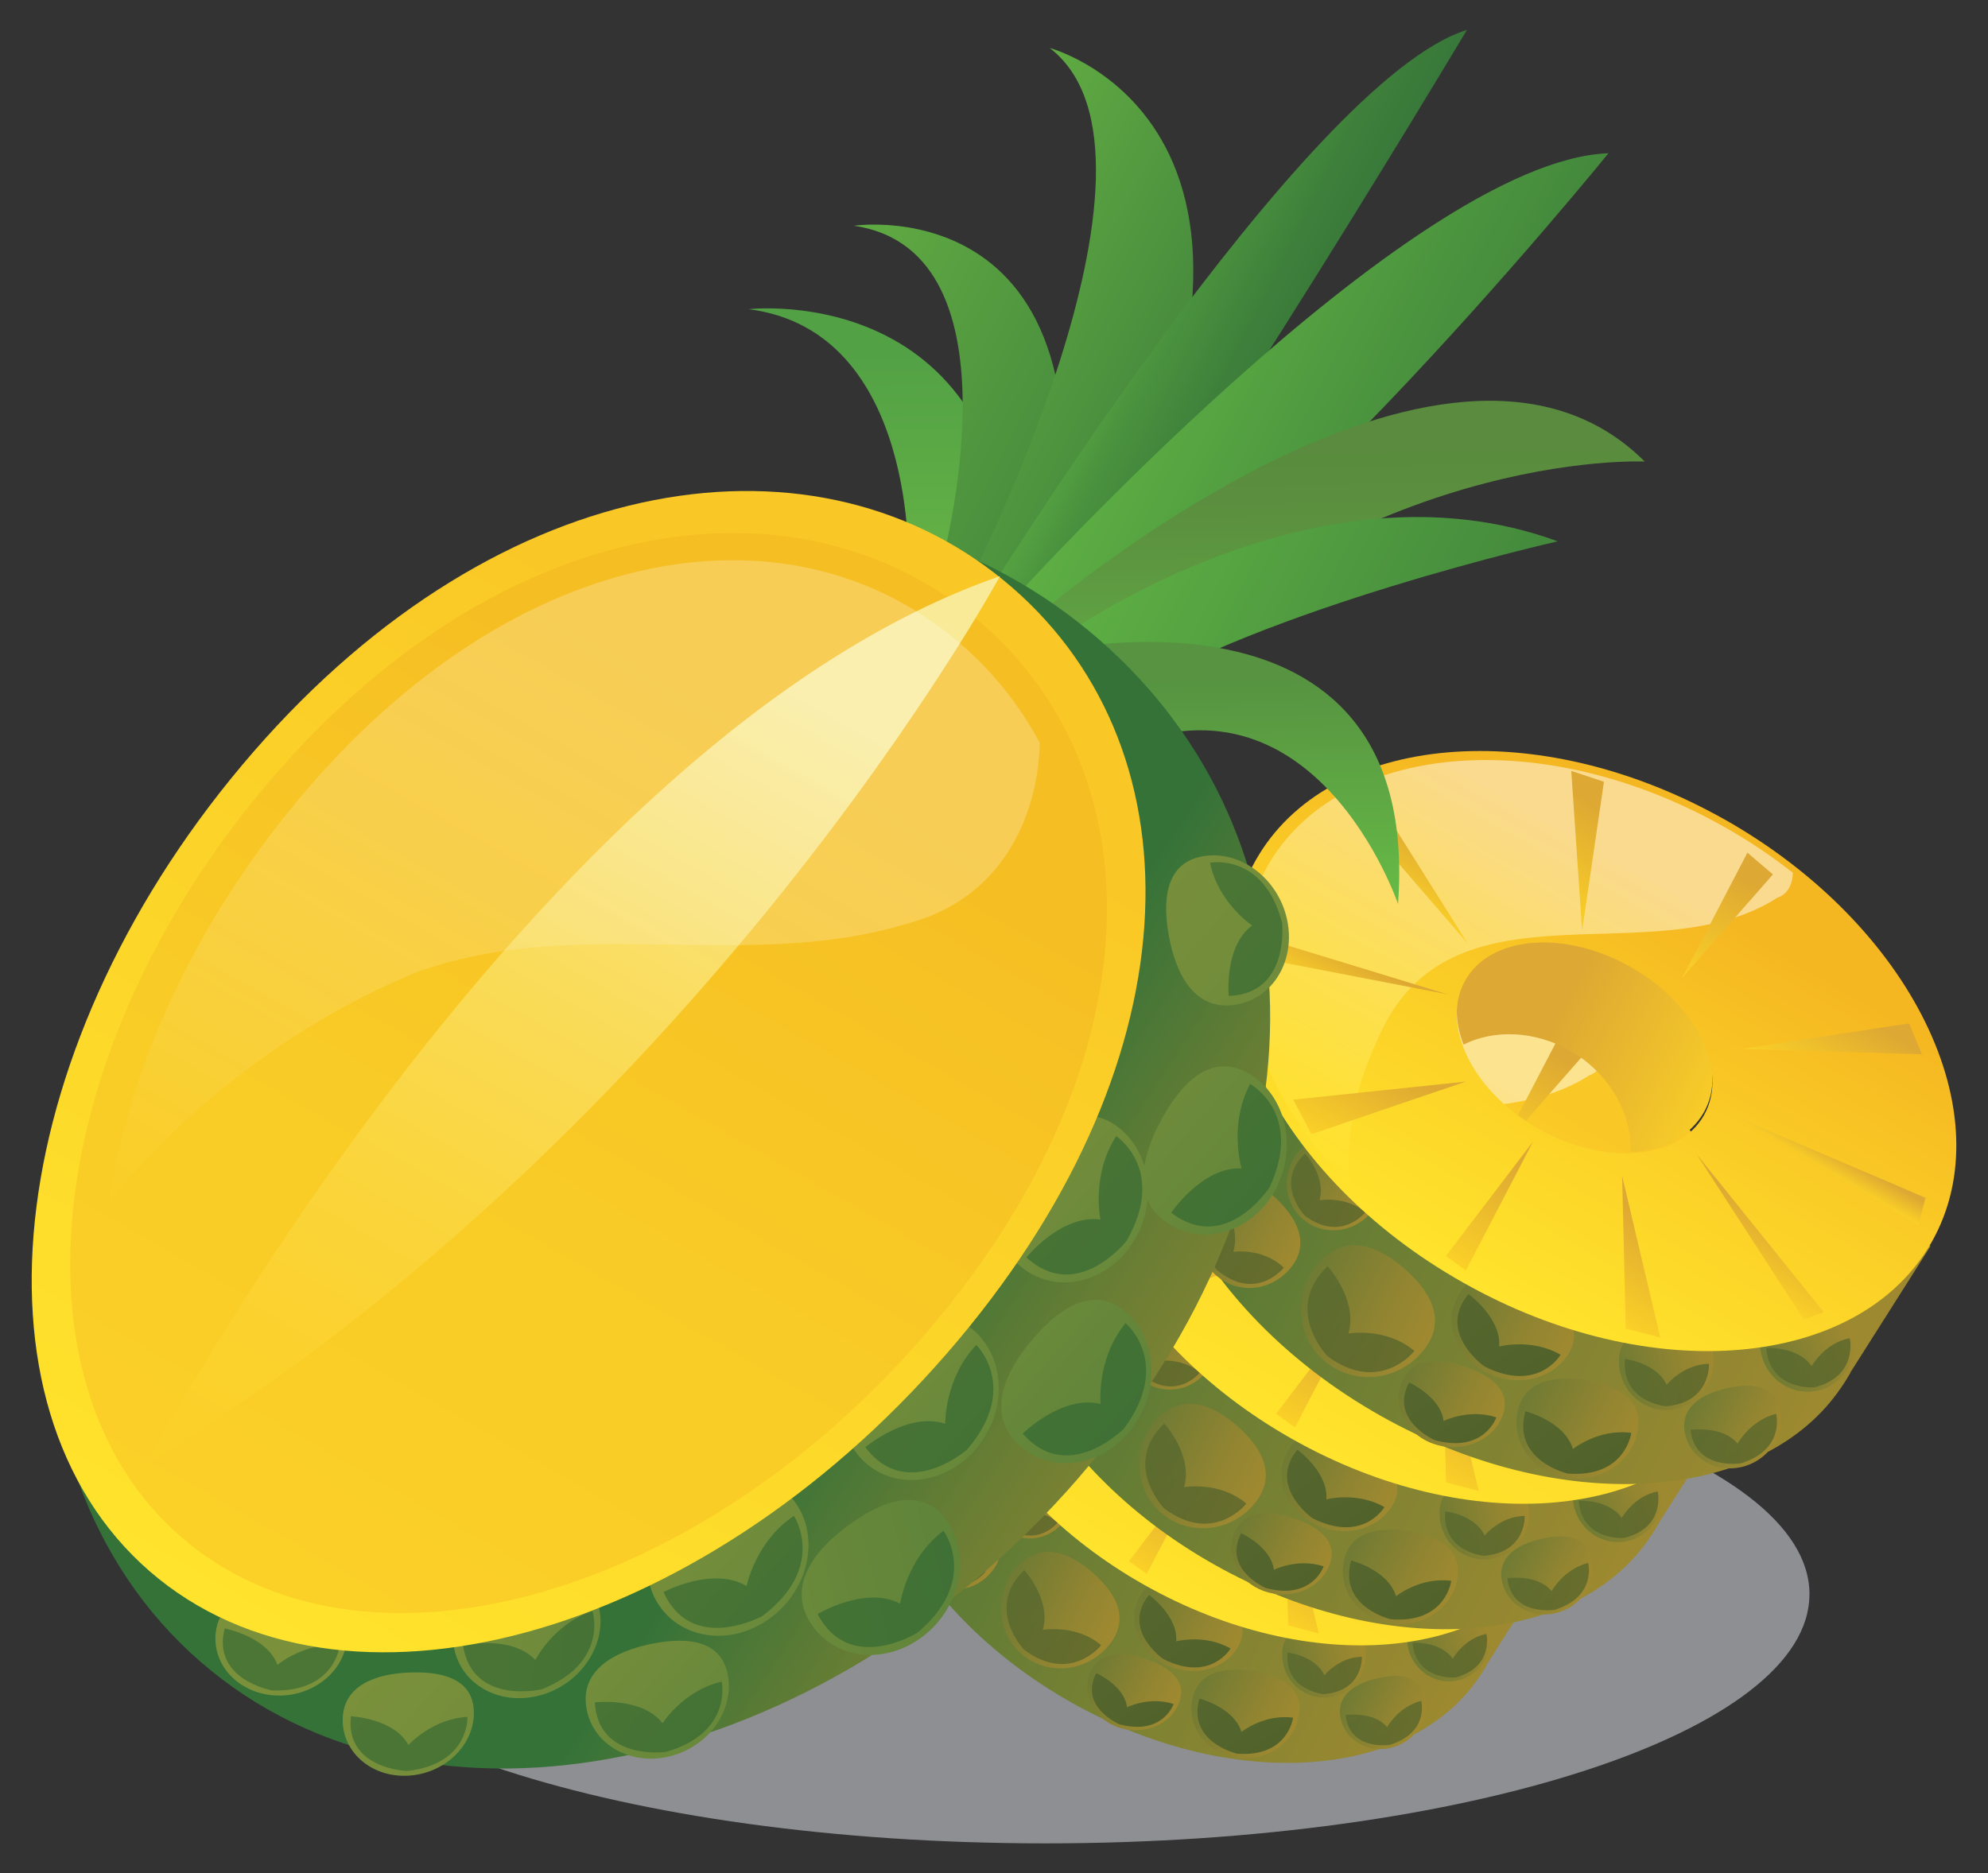 <?xml version="1.0" encoding="UTF-8"?>
<!DOCTYPE svg  PUBLIC '-//W3C//DTD SVG 1.1//EN'  'http://www.w3.org/Graphics/SVG/1.1/DTD/svg11.dtd'>
<svg enable-background="new -623.92 -596.275 1643.92 1549.419" version="1.1" viewBox="-623.92 -596.27 1643.9 1549.4" xml:space="preserve" xmlns="http://www.w3.org/2000/svg">

	<rect x="-623.92" y="-596.27" width="1643.9" height="1549.4" fill="#333333" stroke="none"/>

	<path d="m872.33 722.37c0 113.77-282.93 206.06-631.86 206.06-349.03 0-631.88-92.297-631.88-206.06 0-113.92 282.85-206.24 631.88-206.24 348.97 0 631.89 92.324 631.89 206.24h-0.027z" enable-background="new    " fill="#D6D9DE" opacity=".56"/>
	<path d="m-464.08 286.36" fill="#00502B"/>
	
		<linearGradient id="ck" x1="517.32" x2="388.9" y1="-274.05" y2="-206.8" gradientTransform="matrix(1 0 0 -1 -.004 313.99)" gradientUnits="userSpaceOnUse">
		<stop stop-color="#FBD027" offset="0"/>
		<stop stop-color="#DDA833" offset="1"/>
	</linearGradient>
	<path d="m444.67 481.1c-48.201-27.172-102.31-22.719-120.82 9.936-8.154 14.48-7.978 31.944-1.227 49.349 22.145-11.086 51.667-10.4 77.863 4.368 29.007 16.374 45.583 46.993 44.238 74.253 23.953-0.868 43.918-11.784 53.763-29.274 18.518-32.825-5.616-81.56-53.883-108.64l0.063 0.003z" fill="url(#ck)"/>
	
		<linearGradient id="bz" x1="637.47" x2="13.931" y1="-491.24" y2="-179.44" gradientTransform="matrix(1 0 0 -1 -.004 313.99)" gradientUnits="userSpaceOnUse">
		<stop stop-color="#A28A30" offset="0"/>
		<stop stop-color="#938731" offset=".193"/>
		<stop stop-color="#6A7E34" offset=".568"/>
		<stop stop-color="#347238" offset="1"/>
	</linearGradient>
	<path d="m605.52 780.47 58.822-92.611-50.577-32.022c-21.002-67.822-205.46 65.397-287.78 18.985-76.927-43.435-32.173-260.06-98.929-247.88l-8.017-21.486-33.57-21.231-71.064 110.98 0.202 0.144c-1.534 2.468-3.042 4.883-4.466 7.351-52.81 93.64 15.049 232 151.74 309.12 130.17 73.478 275.69 64.665 334.85-17.346l0.059-0.144c2.879-3.878 5.634-7.984 8.102-12.346 0.268-0.535 0.468-1.07 0.668-1.538l-0.038 0.031z" fill="url(#bz)"/>
	
		<linearGradient id="bo" x1="300.73" x2="193.17" y1="-448.58" y2="-394.76" gradientTransform="matrix(1 0 0 -1 -.004 313.99)" gradientUnits="userSpaceOnUse">
		<stop stop-color="#A28A30" offset="0"/>
		<stop stop-color="#938531" offset=".325"/>
		<stop stop-color="#6A7934" offset=".954"/>
		<stop stop-color="#677834" offset="1"/>
	</linearGradient>
	<path d="m291.44 766.36c-18.9 21.114-50.904 23.216-71.379 4.772-20.539-18.352-21.805-50.355-2.846-71.492 18.933-21.022 42.919-12.691 63.425 5.745 20.591 18.384 29.816 39.911 10.83 60.97l-0.03 5e-3z" fill="url(#bo)"/>
	
		<linearGradient id="bd" x1="347.41" x2="-105.66" y1="-576.52" y2="29.639" gradientTransform="matrix(1 0 0 -1 -.004 313.99)" gradientUnits="userSpaceOnUse">
		<stop stop-color="#4D5A28" offset="0"/>
		<stop stop-color="#56692E" offset=".345"/>
		<stop stop-color="#6D913C" offset="1"/>
	</linearGradient>
	<path d="m222.99 702.39s22.511 24.215 15.388 49.46c0 0 27.459-4.916 48.26 12.665 0 0-25.22 32.349-63.647 3.8 0 0-32.892-33.961 0-65.917l-8e-4 -0.009z" enable-background="new    " fill="url(#bd)" opacity=".73"/>
	
		<linearGradient id="as" x1="260.5" x2="185.89" y1="-347.68" y2="-310.31" gradientTransform="matrix(1 0 0 -1 -.004 313.99)" gradientUnits="userSpaceOnUse">
		<stop stop-color="#A28A30" offset="0"/>
		<stop stop-color="#938531" offset=".325"/>
		<stop stop-color="#6A7934" offset=".954"/>
		<stop stop-color="#677834" offset="1"/>
	</linearGradient>
	<path d="m254.01 664.28c-13.09 14.591-35.268 16.119-49.486 3.277-14.246-12.698-15.107-34.987-2.011-49.545 13.122-14.565 29.79-8.794 43.976 3.878 14.24 12.836 20.657 27.811 7.487 42.385l0.033 0.005z" fill="url(#as)"/>
	
		<linearGradient id="ah" x1="292.78" x2="-21.098" y1="-436.27" y2="-16.365" gradientTransform="matrix(1 0 0 -1 -.004 313.99)" gradientUnits="userSpaceOnUse">
		<stop stop-color="#4D5A28" offset="0"/>
		<stop stop-color="#56692E" offset=".345"/>
		<stop stop-color="#6D913C" offset="1"/>
	</linearGradient>
	<path d="m206.54 620.02s15.616 16.746 10.681 34.243c0 0 19.018-3.473 33.492 8.729 0 0-17.556 22.517-44.172 2.644 0-0.067-22.73-23.599 0-45.66l-6e-4 0.045z" enable-background="new    " fill="url(#ah)" opacity=".73"/>
	
		<linearGradient id="w" x1="-487.26" x2="-561.86" y1="-1104.3" y2="-1067" gradientTransform="matrix(.755 -.656 -.656 -.755 151.93 -386.48)" gradientUnits="userSpaceOnUse">
		<stop stop-color="#A28A30" offset="0"/>
		<stop stop-color="#938531" offset=".325"/>
		<stop stop-color="#6A7934" offset=".954"/>
		<stop stop-color="#677834" offset="1"/>
	</linearGradient>
	<path d="m505.51 772.85c-0.313 19.586-16.021 35.267-35.156 34.928-19.102-0.294-34.347-16.432-34.007-36.142 0.34-19.612 16.713-26.134 35.79-25.794 19.187 0.334 33.827 7.421 33.426 27.075l-0.052-0.067z" fill="url(#w)"/>
	
		<linearGradient id="l" x1="-455.05" x2="-768.6" y1="-1192.8" y2="-773.38" gradientTransform="matrix(.755 -.656 -.656 -.755 151.93 -386.48)" gradientUnits="userSpaceOnUse">
		<stop stop-color="#4D5A28" offset="0"/>
		<stop stop-color="#56692E" offset=".345"/>
		<stop stop-color="#6D913C" offset="1"/>
	</linearGradient>
	<path d="m440.73 770.58s22.745 2.416 30.502 18.848c0 0 12.124-15.114 30.959-15.342 0 0 1.528 28.354-31.533 30.913 0.067 0-32.624-2.875-29.883-34.429l-0.044 0.011z" enable-background="new    " fill="url(#l)" opacity=".73"/>
	
		<linearGradient id="a" x1="-698.96" x2="-773.57" y1="-1209.1" y2="-1171.8" gradientTransform="matrix(.629 -.777 -.777 -.629 110.59 -557.27)" gradientUnits="userSpaceOnUse">
		<stop stop-color="#A28A30" offset="0"/>
		<stop stop-color="#938531" offset=".325"/>
		<stop stop-color="#6A7934" offset=".954"/>
		<stop stop-color="#677834" offset="1"/>
	</linearGradient>
	<path d="m608.26 753.39c3.101 19.482-9.702 37.657-28.55 40.621-18.848 3.016-36.677-10.289-39.753-29.678-3.075-19.324 11.862-28.634 30.73-31.677 18.919-3.008 34.496 1.337 37.571 20.724l8e-4 0.01z" fill="url(#a)"/>
	
		<linearGradient id="dr" x1="-666.72" x2="-980.26" y1="-1297.6" y2="-878.19" gradientTransform="matrix(.629 -.777 -.777 -.629 110.59 -557.27)" gradientUnits="userSpaceOnUse">
		<stop stop-color="#4D5A28" offset="0"/>
		<stop stop-color="#56692E" offset=".345"/>
		<stop stop-color="#6D913C" offset="1"/>
	</linearGradient>
	<path d="m544.08 762.49s22.804-1.606 33.322 13.24c0 0 9.277-16.89 27.799-20.539 0 0 6.496 27.688-25.651 36.025 0-0.067-32.624 2.808-35.432-28.747l-0.038 0.021z" enable-background="new    " fill="url(#dr)" opacity=".73"/>
	
		<linearGradient id="dg" x1="181.73" x2="86.863" y1="-294.3" y2="-246.9" gradientTransform="matrix(1 0 0 -1 -.004 313.99)" gradientUnits="userSpaceOnUse">
		<stop stop-color="#A28A30" offset="0"/>
		<stop stop-color="#938531" offset=".325"/>
		<stop stop-color="#6A7934" offset=".954"/>
		<stop stop-color="#677834" offset="1"/>
	</linearGradient>
	<path d="m158.47 626.24c-23.248 10.139-50.061 0-59.913-22.719-9.884-22.693 0.986-49.408 24.227-59.547 23.255-10.224 39.668 5.543 49.532 28.236 9.894 22.797 9.426 43.788-13.838 54.084l-0.009-0.053z" fill="url(#dg)"/>
	
		<linearGradient id="cv" x1="223.87" x2="-178.59" y1="-408.58" y2="129.79" gradientTransform="matrix(1 0 0 -1 -.004 313.99)" gradientUnits="userSpaceOnUse">
		<stop stop-color="#4D5A28" offset="0"/>
		<stop stop-color="#56692E" offset=".345"/>
		<stop stop-color="#6D913C" offset="1"/>
	</linearGradient>
	<path d="m126.45 548.49s9.388 28.04-5.804 46.105c0 0 24.175 6.117 34.602 28.204 0 0-32.512 17.124-53.208-20.48 0-0.067-14.173-40.178 24.401-53.883l0.009 0.055z" enable-background="new    " fill="url(#cv)" opacity=".73"/>
	
		<linearGradient id="cr" x1="351.25" x2="284.33" y1="120.44" y2="153.87" gradientTransform="matrix(.962 .272 .272 -.962 -195.32 542.64)" gradientUnits="userSpaceOnUse">
		<stop stop-color="#A28A30" offset="0"/>
		<stop stop-color="#938531" offset=".325"/>
		<stop stop-color="#6A7934" offset=".954"/>
		<stop stop-color="#677834" offset="1"/>
	</linearGradient>
	<path d="m156.2 530.11c-17.705 2.442-33.962-9.623-36.273-26.976-2.311-17.346 10.152-33.322 27.871-35.731 17.738-2.409 25.82 11.491 28.171 28.752 2.34 17.382-2.006 31.554-19.722 33.961l-0.048-0.006z" fill="url(#cr)"/>
	
		<linearGradient id="cq" x1="381.1" x2="96.77" y1="39.663" y2="419.99" gradientTransform="matrix(.962 .272 .272 -.962 -195.32 542.64)" gradientUnits="userSpaceOnUse">
		<stop stop-color="#4D5A28" offset="0"/>
		<stop stop-color="#56692E" offset=".345"/>
		<stop stop-color="#6D913C" offset="1"/>
	</linearGradient>
	<path d="m149.45 471.21s0.914 20.97-12.842 30.162c0 0 15.205 8.898 18.097 25.905 0 0-25.403 5.288-32.225-24.3 0-0.067-1.939-29.883 26.942-31.822l0.028 0.054z" enable-background="new    " fill="url(#cq)" opacity=".73"/>
	
		<linearGradient id="cp" x1="203.24" x2="119.08" y1="-386.04" y2="-343.99" gradientTransform="matrix(1 0 0 -1 -.004 313.99)" gradientUnits="userSpaceOnUse">
		<stop stop-color="#A28A30" offset="0"/>
		<stop stop-color="#938531" offset=".325"/>
		<stop stop-color="#6A7934" offset=".954"/>
		<stop stop-color="#677834" offset="1"/>
	</linearGradient>
	<path d="m194.64 705.39c-15.028 16.687-39.779 17.549-55.127 1.841-15.355-15.512-15.59-41.828-0.457-58.457 15.134-16.687 33.394-9.218 48.756 6.463 15.443 15.51 22.061 33.293 6.886 50.073l-0.057 0.08z" fill="url(#cp)"/>
	
		<linearGradient id="co" x1="240.79" x2="-122.29" y1="-489.8" y2="-4.046" gradientTransform="matrix(1 0 0 -1 -.004 313.99)" gradientUnits="userSpaceOnUse">
		<stop stop-color="#4D5A28" offset="0"/>
		<stop stop-color="#56692E" offset=".345"/>
		<stop stop-color="#6D913C" offset="1"/>
	</linearGradient>
	<path d="m143.5 651.31s16.753 20.304 10.668 40.692c0 0 21.257-3.271 36.926 11.666 0 0-20.264 25.847-49.186 1.436 0-0.067-24.535-28.747 1.605-53.816l-0.011 0.021z" enable-background="new    " fill="url(#co)" opacity=".73"/>
	
		<linearGradient id="cn" x1="350.09" x2="267.06" y1="-508.91" y2="-467.39" gradientTransform="matrix(1 0 0 -1 -.004 313.99)" gradientUnits="userSpaceOnUse">
		<stop stop-color="#A28A30" offset="0"/>
		<stop stop-color="#938531" offset=".325"/>
		<stop stop-color="#6A7934" offset=".954"/>
		<stop stop-color="#677834" offset="1"/>
	</linearGradient>
	<path d="m350.61 813.23c-7.665 17.804-30.155 26.304-50.316 19.064-20.167-7.24-30.247-27.544-22.608-45.263 7.665-17.81 27.426-17.751 47.535-10.511 20.123 7.287 33.025 18.986 25.404 36.702l-0.015 8e-3z" fill="url(#cn)"/>
	
		<linearGradient id="cm" x1="386.1" x2="65.404" y1="-595.32" y2="-166.32" gradientTransform="matrix(1 0 0 -1 -.004 313.99)" gradientUnits="userSpaceOnUse">
		<stop stop-color="#4D5A28" offset="0"/>
		<stop stop-color="#56692E" offset=".345"/>
		<stop stop-color="#6D913C" offset="1"/>
	</linearGradient>
	<path d="m282.69 787.62s23.274 10.4 25.311 28.23c0 0 18.469-9.277 38.571-2.664 0 0-8.957 26.422-44.89 16.713-0.067 0.067-33.694-14.574-19.053-42.251l0.061-0.028z" fill="url(#cm)"/>
	
		<linearGradient id="cl" x1="401.96" x2="303.49" y1="-457.84" y2="-408.57" gradientTransform="matrix(1 0 0 -1 -.004 313.99)" gradientUnits="userSpaceOnUse">
		<stop stop-color="#A28A30" offset="0"/>
		<stop stop-color="#938531" offset=".325"/>
		<stop stop-color="#6A7934" offset=".954"/>
		<stop stop-color="#677834" offset="1"/>
	</linearGradient>
	<path d="m398.21 768.44c-12.986 18.613-40.843 23.15-62.335 10.054-21.479-13.103-28.321-38.728-15.329-57.419 12.979-18.672 35.666-13.932 57.099-0.894 21.527 12.97 33.493 29.616 20.524 48.268l0.041-0.008z" fill="url(#cl)"/>
	
		<linearGradient id="cj" x1="445.32" x2="48.546" y1="-566.04" y2="-35.297" gradientTransform="matrix(1 0 0 -1 -.004 313.99)" gradientUnits="userSpaceOnUse">
		<stop stop-color="#4D5A28" offset="0"/>
		<stop stop-color="#56692E" offset=".345"/>
		<stop stop-color="#6D913C" offset="1"/>
	</linearGradient>
	<path d="m326.21 722.91s24.208 17.49 22.458 38.434c0 0 23.353-6.378 44.982 5.915 0 0-16.491 28.354-55.611 8.709 0 0.067-35.231-24.468-11.833-53.014l0.003-0.043z" fill="url(#cj)"/>
	
		<linearGradient id="ci" x1="447.28" x2="352.82" y1="-527.8" y2="-480.53" gradientTransform="matrix(1 0 0 -1 -.004 313.99)" gradientUnits="userSpaceOnUse">
		<stop stop-color="#A28A30" offset="0"/>
		<stop stop-color="#938531" offset=".325"/>
		<stop stop-color="#6A7934" offset=".954"/>
		<stop stop-color="#677834" offset="1"/>
	</linearGradient>
	<path d="m449.89 823.79c-4.596 22.693-27.955 37.683-52.189 33.609-24.28-4.028-40.216-25.625-35.653-48.292 4.596-22.66 26.774-27.022 51.021-22.889 24.334 3.811 41.382 14.841 36.836 37.504l-0.015 0.068z" fill="url(#ci)"/>
	
		<linearGradient id="ch" x1="487.3" x2="138" y1="-622.13" y2="-154.83" gradientTransform="matrix(1 0 0 -1 -.004 313.99)" gradientUnits="userSpaceOnUse">
		<stop stop-color="#4D5A28" offset="0"/>
		<stop stop-color="#56692E" offset=".345"/>
		<stop stop-color="#6D913C" offset="1"/>
	</linearGradient>
	<path d="m367.92 808.68s28.38 7.116 34.751 27.577c0 0 18.613-15.028 42.658-11.784 0 0-4.054 33.152-46.62 29.731 0-0.067-41.114-9.627-30.819-45.594l0.03 0.07z" fill="url(#ch)"/>
	
		<linearGradient id="cg" x1="552.57" x2="480.23" y1="-520.78" y2="-484.62" gradientTransform="matrix(1 0 0 -1 -.004 313.99)" gradientUnits="userSpaceOnUse">
		<stop stop-color="#A28A30" offset="0"/>
		<stop stop-color="#938531" offset=".325"/>
		<stop stop-color="#6A7934" offset=".954"/>
		<stop stop-color="#677834" offset="1"/>
	</linearGradient>
	<path d="m554.44 808.62c3.493 18.215-9.343 36.592-28.648 40.908-19.246 4.394-37.683-6.836-41.215-25.05-3.473-18.267 11.692-28.347 30.965-32.688 19.32-4.412 35.432-1.471 38.908 16.847l-0.011-0.016z" fill="url(#cg)"/>
	
		<linearGradient id="cf" x1="577.52" x2="350.09" y1="-582.98" y2="-278.73" gradientTransform="matrix(1 0 0 -1 -.004 313.99)" gradientUnits="userSpaceOnUse">
		<stop stop-color="#4D5A28" offset="0"/>
		<stop stop-color="#56692E" offset=".345"/>
		<stop stop-color="#6D913C" offset="1"/>
	</linearGradient>
	<path d="m488.73 822.25s23.359-3.297 34.354 10.054c0 0 9.244-16.974 28.204-21.766 0 0 7.011 25.847-25.736 36.332 0 0.067-33.426 5.415-36.836-24.535l0.014-0.084z" enable-background="new    " fill="url(#cf)" opacity=".73"/>
	
		<linearGradient id="ce" x1="322.9" x2="482.75" y1="-397.87" y2="-117.22" gradientTransform="matrix(1 0 0 -1 -.004 313.99)" gradientUnits="userSpaceOnUse">
		<stop stop-color="#FFE32C" offset="0"/>
		<stop stop-color="#FBD028" offset=".742"/>
		<stop stop-color="#FAC826" offset="1"/>
	</linearGradient>
	<path d="m513.53 375.61c-136.61-77.155-290.16-63.824-343 29.816-52.855 93.607 15.094 232 151.7 309.18 136.61 77.034 290.16 63.713 343.07-29.966 52.88-93.527-15.109-231.98-151.76-309.06l-0.013 0.029zm-15.042 216.47c-18.43 32.688-72.549 37.167-120.75 9.877-48.253-27.087-72.388-75.744-53.893-108.46 18.509-32.806 72.615-37.226 120.82-10.054 48.268 27.142 72.402 75.811 53.816 108.57l0.01 0.07z" fill="url(#ce)"/>
	
		<linearGradient id="cd" x1="241.73" x2="391.48" y1="-328.8" y2="-66.003" gradientTransform="matrix(1 0 0 -1 -.004 313.99)" gradientUnits="userSpaceOnUse">
		<stop stop-color="#FFE32C" offset="0"/>
		<stop stop-color="#FFE63F" offset=".125"/>
		<stop stop-color="#FFEC71" offset=".381"/>
		<stop stop-color="#FFF7C1" offset=".739"/>
		<stop stop-color="#fff" offset="1"/>
	</linearGradient>
	<path d="m259.62 536.86c52.019-123.56 201.55-45.465 292.63-103.95 7.384-2.527 11-9.591 11.255-18.241-15.512-12.202-32.284-23.607-50.381-33.864-133.08-74.995-282.63-62.015-334.09 29.183-38.558 68.19-11.151 160.94 60.873 234.65-3.744-33.293 1.805-69.259 19.722-107.77l-0.013-0.009z" enable-background="new    " fill="url(#cd)" opacity=".49"/>
	
		<linearGradient id="cc" x1="577.2" x2="608.68" y1="-257.77" y2="-202.49" gradientTransform="matrix(1 0 0 -1 -.004 313.99)" gradientUnits="userSpaceOnUse">
		<stop stop-color="#FBD027" offset="0"/>
		<stop stop-color="#DDA833" offset="1"/>
	</linearGradient>
	<polygon points="526.43 543.41 658 547.35 648.71 524.89" fill="url(#cc)"/>
	
		<linearGradient id="cb" x1="489.98" x2="532.5" y1="-181" y2="-106.4" gradientTransform="matrix(1 0 0 -1 -.004 313.99)" gradientUnits="userSpaceOnUse">
		<stop stop-color="#FBD027" offset="0"/>
		<stop stop-color="#DDA833" offset="1"/>
	</linearGradient>
	<polygon points="482.51 491.53 548.96 415.86 530.38 399.74" fill="url(#cb)"/>
	
		<linearGradient id="ca" x1="427.57" x2="466.88" y1="-425.57" y2="-356.58" gradientTransform="matrix(1 0 0 -1 -.004 313.99)" gradientUnits="userSpaceOnUse">
		<stop stop-color="#FBD027" offset="0"/>
		<stop stop-color="#DDA833" offset="1"/>
	</linearGradient>
	<polygon points="438.59 636.47 441.26 748.11 466.6 754.8" fill="url(#ca)"/>
	
		<linearGradient id="by" x1="588.87" x2="597.09" y1="-320.4" y2="-305.96" gradientTransform="matrix(1 0 0 -1 -.004 313.99)" gradientUnits="userSpaceOnUse">
		<stop stop-color="#FBD027" offset="0"/>
		<stop stop-color="#DDA833" offset="1"/>
	</linearGradient>
	<polygon points="523.69 593.95 655.39 672.44 660.6 652.38" fill="url(#by)"/>
	
		<linearGradient id="bx" x1="267.6" x2="294.74" y1="-118.78" y2="-71.183" gradientTransform="matrix(1 0 0 -1 -.004 313.99)" gradientUnits="userSpaceOnUse">
		<stop stop-color="#FBD027" offset="0"/>
		<stop stop-color="#DDA833" offset="1"/>
	</linearGradient>
	<polygon points="232.61 358.7 325.67 466.33 251.2 348.07" fill="url(#bx)"/>
	
		<linearGradient id="bw" x1="235.56" x2="272.33" y1="-305.03" y2="-240.51" gradientTransform="matrix(1 0 0 -1 -.004 313.99)" gradientUnits="userSpaceOnUse">
		<stop stop-color="#FBD027" offset="0"/>
		<stop stop-color="#DDA833" offset="1"/>
	</linearGradient>
	<polygon points="198.05 580.71 211.35 605.98 324.34 567.34" fill="url(#bw)"/>
	
		<linearGradient id="bv" x1="316.89" x2="360.62" y1="-386.55" y2="-309.87" gradientTransform="matrix(1 0 0 -1 -.004 313.99)" gradientUnits="userSpaceOnUse">
		<stop stop-color="#FBD027" offset="0"/>
		<stop stop-color="#DDA833" offset="1"/>
	</linearGradient>
	<polygon points="373.47 611.27 309.7 695.03 324.34 705.6" fill="url(#bv)"/>
	
		<linearGradient id="bu" x1="381.54" x2="423.72" y1="-126.38" y2="-52.374" gradientTransform="matrix(1 0 0 -1 -.004 313.99)" gradientUnits="userSpaceOnUse">
		<stop stop-color="#FBD027" offset="0"/>
		<stop stop-color="#DDA833" offset="1"/>
	</linearGradient>
	<polygon points="409.37 457.04 401.42 339.98 425.35 348.07" fill="url(#bu)"/>
	
		<linearGradient id="bt" x1="224.08" x2="243.6" y1="-194.33" y2="-160.04" gradientTransform="matrix(1 0 0 -1 -.004 313.99)" gradientUnits="userSpaceOnUse">
		<stop stop-color="#FBD027" offset="0"/>
		<stop stop-color="#DDA833" offset="1"/>
	</linearGradient>
	<polygon points="311.03 503.57 167.5 459.71 166.16 475.69" fill="url(#bt)"/>
	
		<linearGradient id="bs" x1="520.57" x2="547.85" y1="-397.96" y2="-350.16" gradientTransform="matrix(1 0 0 -1 -.004 313.99)" gradientUnits="userSpaceOnUse">
		<stop stop-color="#FBD027" offset="0"/>
		<stop stop-color="#DDA833" offset="1"/>
	</linearGradient>
	<polygon points="493.21 620.56 586.2 736.28 571.56 741.56" fill="url(#bs)"/>
	
		<linearGradient id="br" x1="653" x2="515.95" y1="-144.84" y2="-73.039" gradientTransform="matrix(1 0 0 -1 -.004 313.99)" gradientUnits="userSpaceOnUse">
		<stop stop-color="#FBD027" offset="0"/>
		<stop stop-color="#DDA833" offset="1"/>
	</linearGradient>
	<path d="m575.43 344.66c-51.53-29.066-109.3-24.329-129.03 10.713-8.709 15.336-8.565 33.955-1.325 52.542 23.672-11.778 55.206-10.948 83.131 4.707 30.998 17.438 48.716 50.12 47.286 79.247 25.5-0.881 46.875-12.548 57.439-31.246 19.788-34.897-5.95-86.842-57.426-115.92l-0.079-0.042z" fill="url(#br)"/>
	
		<linearGradient id="bq" x1="781.35" x2="115.43" y1="-376.83" y2="-43.9" gradientTransform="matrix(1 0 0 -1 -.004 313.99)" gradientUnits="userSpaceOnUse">
		<stop stop-color="#A28A30" offset="0"/>
		<stop stop-color="#938731" offset=".193"/>
		<stop stop-color="#6A7E34" offset=".568"/>
		<stop stop-color="#347238" offset="1"/>
	</linearGradient>
	<path d="m747.18 664.41 62.792-98.868-53.998-34.275c-22.432-72.375-219.42 69.921-307.3 20.317-82.229-46.418-34.406-277.71-105.64-264.78l-8.592-22.866-35.816-22.66-76.005 118.54 0.287 0.176c-1.658 2.527-3.33 5.141-4.825 7.812-56.368 99.931 16.086 247.72 162 329.98 139.02 78.465 294.41 69.166 357.54-18.384l0.059-0.17c3.127-4.198 6.065-8.651 8.644-13.331 0.535-0.468 0.735-0.936 1.003-1.471l-0.16-0.017z" fill="url(#bq)"/>
	
		<linearGradient id="bp" x1="421.76" x2="306.77" y1="-331.28" y2="-273.78" gradientTransform="matrix(1 0 0 -1 -.004 313.99)" gradientUnits="userSpaceOnUse">
		<stop stop-color="#A28A30" offset="0"/>
		<stop stop-color="#938531" offset=".325"/>
		<stop stop-color="#6A7934" offset=".954"/>
		<stop stop-color="#677834" offset="1"/>
	</linearGradient>
	<path d="m411.85 649.3c-20.245 22.523-54.396 24.789-76.372 5.144-21.858-19.677-23.235-53.887-2.958-76.439 20.219-22.517 45.779-13.553 67.735 6.143 21.794 19.655 31.755 42.652 11.566 65.115l0.029 0.037z" fill="url(#bp)"/>
	
		<linearGradient id="bn" x1="471.5" x2="-11.851" y1="-467.74" y2="178.8" gradientTransform="matrix(1 0 0 -1 -.004 313.99)" gradientUnits="userSpaceOnUse">
		<stop stop-color="#4D5A28" offset="0"/>
		<stop stop-color="#56692E" offset=".345"/>
		<stop stop-color="#6D913C" offset="1"/>
	</linearGradient>
	<path d="m338.78 581.12s23.953 25.853 16.413 52.679c0 0 29.261-5.229 51.491 13.56 0 0-26.937 34.576-67.902 4.074 0 0-35.231-36.368 0-70.329l-2e-3 0.016z" enable-background="new    " fill="url(#bn)" opacity=".73"/>
	
		<linearGradient id="bm" x1="378.7" x2="299.07" y1="-223.53" y2="-183.69" gradientTransform="matrix(1 0 0 -1 -.004 313.99)" gradientUnits="userSpaceOnUse">
		<stop stop-color="#A28A30" offset="0"/>
		<stop stop-color="#938531" offset=".325"/>
		<stop stop-color="#6A7934" offset=".954"/>
		<stop stop-color="#677834" offset="1"/>
	</linearGradient>
	<path d="m371.8 540.34c-14.017 15.571-37.676 17.176-52.823 3.565-15.166-13.671-16.145-37.343-2.089-53.025 13.958-15.571 31.703-9.362 46.927 4.283 15.109 13.638 21.928 29.616 7.955 45.192l0.029-0.015z" fill="url(#bm)"/>
	
		<linearGradient id="bl" x1="413.12" x2="78.315" y1="-318" y2="129.85" gradientTransform="matrix(1 0 0 -1 -.004 313.99)" gradientUnits="userSpaceOnUse">
		<stop stop-color="#4D5A28" offset="0"/>
		<stop stop-color="#56692E" offset=".345"/>
		<stop stop-color="#6D913C" offset="1"/>
	</linearGradient>
	<path d="m321.19 493.07s16.654 17.862 11.38 36.502c0 0 20.304-3.643 35.672 9.369 0 0-18.613 23.986-47.052 2.846 0-0.067-24.401-25.204 0-48.736v0.019z" enable-background="new    " fill="url(#bl)" opacity=".73"/>
	
		<linearGradient id="bk" x1="-308.55" x2="-388.24" y1="-1104.6" y2="-1064.7" gradientTransform="matrix(.755 -.656 -.656 -.755 151.93 -386.48)" gradientUnits="userSpaceOnUse">
		<stop stop-color="#A28A30" offset="0"/>
		<stop stop-color="#938531" offset=".325"/>
		<stop stop-color="#6A7934" offset=".954"/>
		<stop stop-color="#677834" offset="1"/>
	</linearGradient>
	<path d="m640.42 656.19c-0.366 21.002-17.176 37.742-37.598 37.402-20.448-0.34-36.651-17.523-36.358-38.603 0.398-20.911 17.862-27.89 38.199-27.603 20.457 0.401 36.034 7.822 35.766 28.814l-0.009-0.009z" fill="url(#bk)"/>
	
		<linearGradient id="bj" x1="-274.08" x2="-609.08" y1="-1199.2" y2="-751.05" gradientTransform="matrix(.755 -.656 -.656 -.755 151.93 -386.48)" gradientUnits="userSpaceOnUse">
		<stop stop-color="#4D5A28" offset="0"/>
		<stop stop-color="#56692E" offset=".345"/>
		<stop stop-color="#6D913C" offset="1"/>
	</linearGradient>
	<path d="m571.16 653.78s24.3 2.494 32.571 20.056c0 0 12.927-16.008 33.087-16.263 0 0 1.613 30.273-33.655 32.976 0 0-34.897-3.008-32.022-36.769h0.019z" enable-background="new    " fill="url(#bj)" opacity=".73"/>
	
		<linearGradient id="bi" x1="-517.59" x2="-597.35" y1="-1245" y2="-1205.1" gradientTransform="matrix(.629 -.777 -.777 -.629 110.59 -557.27)" gradientUnits="userSpaceOnUse">
		<stop stop-color="#A28A30" offset="0"/>
		<stop stop-color="#938531" offset=".325"/>
		<stop stop-color="#6A7934" offset=".954"/>
		<stop stop-color="#677834" offset="1"/>
	</linearGradient>
	<path d="m750.19 635.53c3.238 20.65-10.374 40.066-30.541 43.317-20.153 3.192-39.172-11.001-42.482-31.677-3.238-20.741 12.672-30.567 32.865-33.811 20.056-3.209 36.769 1.471 40.112 22.195l0.046-0.024z" fill="url(#bi)"/>
	
		<linearGradient id="bh" x1="-483.17" x2="-817.9" y1="-1339.4" y2="-891.58" gradientTransform="matrix(.629 -.777 -.777 -.629 110.59 -557.27)" gradientUnits="userSpaceOnUse">
		<stop stop-color="#4D5A28" offset="0"/>
		<stop stop-color="#56692E" offset=".345"/>
		<stop stop-color="#6D913C" offset="1"/>
	</linearGradient>
	<path d="m681.6 645.09s24.326-1.658 35.535 14.193c0 0 9.93-18.149 29.725-21.942 0 0 6.862 29.64-27.433 38.401-0.134 0.067-34.964 3.142-37.906-30.618l0.079-0.033z" enable-background="new    " fill="url(#bh)" opacity=".73"/>
	
		<linearGradient id="bg" x1="294.66" x2="193.31" y1="-166.52" y2="-115.84" gradientTransform="matrix(1 0 0 -1 -.004 313.99)" gradientUnits="userSpaceOnUse">
		<stop stop-color="#A28A30" offset="0"/>
		<stop stop-color="#938531" offset=".325"/>
		<stop stop-color="#6A7934" offset=".954"/>
		<stop stop-color="#677834" offset="1"/>
	</linearGradient>
	<path d="m269.85 499.56c-24.841 10.942-53.475 0-64.02-24.248-10.544-24.097 1.005-52.679 25.912-63.477 24.815-10.857 42.338 5.98 52.842 30.221 10.563 24.268 10.095 46.797-14.708 57.56l-0.027-0.056z" fill="url(#bg)"/>
	
		<linearGradient id="bf" x1="339.68" x2="-90.383" y1="-288.61" y2="286.66" gradientTransform="matrix(1 0 0 -1 -.004 313.99)" gradientUnits="userSpaceOnUse">
		<stop stop-color="#4D5A28" offset="0"/>
		<stop stop-color="#56692E" offset=".345"/>
		<stop stop-color="#6D913C" offset="1"/>
	</linearGradient>
	<path d="m235.62 416.59s9.995 30.11-6.235 49.297c0 0 25.827 6.489 36.998 30.155 0 0-34.784 18.326-56.844-21.884 0 0-15.176-42.853 26.072-57.56l0.009-0.009z" enable-background="new    " fill="url(#bf)" opacity=".73"/>
	
		<linearGradient id="be" x1="423.04" x2="351.64" y1="279.59" y2="315.29" gradientTransform="matrix(.962 .272 .272 -.962 -195.32 542.64)" gradientUnits="userSpaceOnUse">
		<stop stop-color="#A28A30" offset="0"/>
		<stop stop-color="#938531" offset=".325"/>
		<stop stop-color="#6A7934" offset=".954"/>
		<stop stop-color="#677834" offset="1"/>
	</linearGradient>
	<path d="m267.38 397.07c-18.959 2.559-36.306-10.283-38.813-28.752-2.461-18.499 10.864-35.616 29.79-38.199 18.933-2.644 27.577 12.176 30.11 30.678 2.54 18.451-2.139 33.627-21.059 36.234l-0.028 0.039z" fill="url(#be)"/>
	
		<linearGradient id="bc" x1="454.77" x2="151.52" y1="193.49" y2="599.16" gradientTransform="matrix(.962 .272 .272 -.962 -195.32 542.64)" gradientUnits="userSpaceOnUse">
		<stop stop-color="#4D5A28" offset="0"/>
		<stop stop-color="#56692E" offset=".345"/>
		<stop stop-color="#6D913C" offset="1"/>
	</linearGradient>
	<path d="m260.09 334.16s0.973 22.233-13.645 32.225c0 0 16.256 9.457 19.272 27.58 0 0-27.093 5.686-34.38-25.794 0-0.067-2.072-31.956 28.747-34.028l0.005 0.017z" enable-background="new    " fill="url(#bc)" opacity=".73"/>
	
		<linearGradient id="bb" x1="317.6" x2="227.75" y1="-264.43" y2="-219.5" gradientTransform="matrix(1 0 0 -1 -.004 313.99)" gradientUnits="userSpaceOnUse">
		<stop stop-color="#A28A30" offset="0"/>
		<stop stop-color="#938531" offset=".325"/>
		<stop stop-color="#6A7934" offset=".954"/>
		<stop stop-color="#677834" offset="1"/>
	</linearGradient>
	<path d="m308.49 584.12c-16.145 17.784-42.547 18.698-58.921 2.07-16.394-16.772-16.628-44.779-0.483-62.531 16.139-17.895 35.62-9.851 52.098 6.927 16.312 16.713 23.398 35.632 7.287 53.482l0.019 0.052z" fill="url(#bb)"/>
	
		<linearGradient id="ba" x1="357.84" x2="-30.308" y1="-375.42" y2="143.76" gradientTransform="matrix(1 0 0 -1 -.004 313.99)" gradientUnits="userSpaceOnUse">
		<stop stop-color="#4D5A28" offset="0"/>
		<stop stop-color="#56692E" offset=".345"/>
		<stop stop-color="#6D913C" offset="1"/>
	</linearGradient>
	<path d="m253.87 526.36s17.862 21.746 11.314 43.552c0 0 22.693-3.506 39.472 12.522 0 0-21.63 27.452-52.536 1.345 0 0.067-26.139-30.552 1.805-57.36l-0.056-0.059z" enable-background="new    " fill="url(#ba)" opacity=".73"/>
	
		<linearGradient id="az" x1="474.37" x2="385.66" y1="-395.73" y2="-351.34" gradientTransform="matrix(1 0 0 -1 -.004 313.99)" gradientUnits="userSpaceOnUse">
		<stop stop-color="#A28A30" offset="0"/>
		<stop stop-color="#938531" offset=".325"/>
		<stop stop-color="#6A7934" offset=".954"/>
		<stop stop-color="#677834" offset="1"/>
	</linearGradient>
	<path d="m474.89 699.44c-8.154 18.991-32.225 28.073-53.711 20.317-21.545-7.815-32.317-29.411-24.189-48.371 8.22-19.018 29.326-19.018 50.786-11.229 21.527 7.755 35.298 20.323 27.075 39.309l0.038-0.027z" fill="url(#az)"/>
	
		<linearGradient id="ay" x1="512.97" x2="169.95" y1="-488.09" y2="-29.215" gradientTransform="matrix(1 0 0 -1 -.004 313.99)" gradientUnits="userSpaceOnUse">
		<stop stop-color="#4D5A28" offset="0"/>
		<stop stop-color="#56692E" offset=".345"/>
		<stop stop-color="#6D913C" offset="1"/>
	</linearGradient>
	<path d="m402.42 671.9s24.763 11.255 27.028 30.234c0 0 19.678-9.904 41.189-2.84 0 0-9.565 28.321-48.024 17.868 0 0-35.833-15.51-20.19-45.259l-0.003-0.003z" fill="url(#ay)"/>
	
		<linearGradient id="ax" x1="529.79" x2="424.56" y1="-341.12" y2="-288.5" gradientTransform="matrix(1 0 0 -1 -.004 313.99)" gradientUnits="userSpaceOnUse">
		<stop stop-color="#A28A30" offset="0"/>
		<stop stop-color="#938531" offset=".325"/>
		<stop stop-color="#6A7934" offset=".954"/>
		<stop stop-color="#677834" offset="1"/>
	</linearGradient>
	<path d="m525.76 651.51c-13.873 19.879-43.631 24.671-66.552 10.687-22.948-13.958-30.273-41.306-16.426-61.297 13.84-19.879 38.14-14.82 61.062-0.894 23.064 13.839 35.833 31.554 21.994 51.477l-0.078 0.028z" fill="url(#ax)"/>
	
		<linearGradient id="aw" x1="576.16" x2="152.17" y1="-456.8" y2="110.38" gradientTransform="matrix(1 0 0 -1 -.004 313.99)" gradientUnits="userSpaceOnUse">
		<stop stop-color="#4D5A28" offset="0"/>
		<stop stop-color="#56692E" offset=".345"/>
		<stop stop-color="#6D913C" offset="1"/>
	</linearGradient>
	<path d="m448.88 602.84s25.879 18.704 23.947 41.11c0 0 25.024-6.81 48.063 6.346 0 0-17.64 30.247-59.377 9.244 0 0-37.638-26.206-12.635-56.691l0.003-0.009z" fill="url(#aw)"/>
	
		<linearGradient id="av" x1="578.18" x2="477.37" y1="-415.87" y2="-365.47" gradientTransform="matrix(1 0 0 -1 -.004 313.99)" gradientUnits="userSpaceOnUse">
		<stop stop-color="#A28A30" offset="0"/>
		<stop stop-color="#938531" offset=".325"/>
		<stop stop-color="#6A7934" offset=".954"/>
		<stop stop-color="#677834" offset="1"/>
	</linearGradient>
	<path d="m580.98 710.61c-4.936 24.13-29.868 40.275-55.774 35.933-25.905-4.309-42.919-27.433-37.977-51.504 4.857-24.241 28.491-28.981 54.409-24.645 25.872 4.279 44.123 15.978 39.309 40.178l0.032 0.037z" fill="url(#av)"/>
	
		<linearGradient id="au" x1="621.01" x2="247.57" y1="-516.71" y2="-17.114" gradientTransform="matrix(1 0 0 -1 -.004 313.99)" gradientUnits="userSpaceOnUse">
		<stop stop-color="#4D5A28" offset="0"/>
		<stop stop-color="#56692E" offset=".345"/>
		<stop stop-color="#6D913C" offset="1"/>
	</linearGradient>
	<path d="m493.34 694.43s30.417 7.619 37.167 29.555c0 0 19.905-16.106 45.615-12.698 0 0-4.394 35.535-49.892 31.774 0 0.067-43.722-10.095-32.892-48.602l7e-4 -0.029z" fill="url(#au)"/>
	
		<linearGradient id="at" x1="690.62" x2="613.34" y1="-408.34" y2="-369.69" gradientTransform="matrix(1 0 0 -1 -.004 313.99)" gradientUnits="userSpaceOnUse">
		<stop stop-color="#A28A30" offset="0"/>
		<stop stop-color="#938531" offset=".325"/>
		<stop stop-color="#6A7934" offset=".954"/>
		<stop stop-color="#677834" offset="1"/>
	</linearGradient>
	<path d="m692.63 694.43c3.675 19.39-9.969 39.067-30.619 43.69-20.572 4.57-40.268-7.436-44.002-26.878-3.676-19.481 12.516-30.201 33.146-34.797 20.524-4.68 37.705-1.605 41.449 17.983l0.027 0.003z" fill="url(#at)"/>
	
		<linearGradient id="ar" x1="717.25" x2="474.71" y1="-474.69" y2="-150.19" gradientTransform="matrix(1 0 0 -1 -.004 313.99)" gradientUnits="userSpaceOnUse">
		<stop stop-color="#4D5A28" offset="0"/>
		<stop stop-color="#56692E" offset=".345"/>
		<stop stop-color="#6D913C" offset="1"/>
	</linearGradient>
	<path d="m622.5 709.07s24.939-3.591 36.606 10.687c0 0 9.93-18.097 30.149-23.327 0 0 7.593 27.688-27.459 38.832-0.067-0.067-35.699 5.683-39.309-26.206l0.013 0.014z" enable-background="new    " fill="url(#ar)" opacity=".73"/>
	
		<linearGradient id="aq" x1="445.42" x2="616.09" y1="-277.09" y2="22.548" gradientTransform="matrix(1 0 0 -1 -.004 313.99)" gradientUnits="userSpaceOnUse">
		<stop stop-color="#FFE32C" offset="0"/>
		<stop stop-color="#FBD028" offset=".742"/>
		<stop stop-color="#FAC826" offset="1"/>
	</linearGradient>
	<path d="m648.97 232.08c-145.93-82.322-309.85-68.136-366.29 31.879-56.407 99.958 16.119 247.71 161.95 330.04 145.95 82.376 309.92 68.13 366.31-31.826 56.491-100.08-16.045-247.82-161.92-330.12l-0.053 0.027zm-16.045 231.04c-19.756 35.046-77.502 39.87-129.02 10.772-51.537-29.098-77.275-81.025-57.51-116.07 19.73-34.928 77.496-39.642 129.03-10.569 51.476 29.014 77.215 80.892 57.493 115.86l0.01 0.011z" fill="url(#aq)"/>
	
		<linearGradient id="ap" x1="358.7" x2="518.55" y1="-203.41" y2="77.173" gradientTransform="matrix(1 0 0 -1 -.004 313.99)" gradientUnits="userSpaceOnUse">
		<stop stop-color="#FFE32C" offset="0"/>
		<stop stop-color="#FFE63F" offset=".125"/>
		<stop stop-color="#FFEC71" offset=".381"/>
		<stop stop-color="#FFF7C1" offset=".739"/>
		<stop stop-color="#fff" offset="1"/>
	</linearGradient>
	<path d="m377.82 404.29c55.519-131.9 215.26-48.605 312.46-111.11 7.893-2.615 11.771-10.224 12.052-19.416-16.563-12.985-34.517-25.161-53.822-36.077-142.1-80.196-301.83-66.327-356.75 31.024-41.136 72.903-11.895 171.82 65.031 250.72-4.078-35.632 1.805-74.14 20.992-115.12l0.031-0.025z" enable-background="new    " fill="url(#ap)" opacity=".49"/>
	
		<linearGradient id="ao" x1="716.89" x2="750.52" y1="-127.53" y2="-68.496" gradientTransform="matrix(1 0 0 -1 -.004 313.99)" gradientUnits="userSpaceOnUse">
		<stop stop-color="#FBD027" offset="0"/>
		<stop stop-color="#DDA833" offset="1"/>
	</linearGradient>
	<polygon points="662.61 411.31 803.13 415.59 793.24 391.39" fill="url(#ao)"/>
	
		<linearGradient id="an" x1="623.78" x2="669.11" y1="-45.576" y2="33.98" gradientTransform="matrix(1 0 0 -1 -.004 313.99)" gradientUnits="userSpaceOnUse">
		<stop stop-color="#FBD027" offset="0"/>
		<stop stop-color="#DDA833" offset="1"/>
	</linearGradient>
	<polygon points="615.81 355.89 686.74 274.93 666.89 258.02" fill="url(#an)"/>
	
		<linearGradient id="am" x1="557.11" x2="599.1" y1="-306.76" y2="-233.02" gradientTransform="matrix(1 0 0 -1 -.004 313.99)" gradientUnits="userSpaceOnUse">
		<stop stop-color="#FBD027" offset="0"/>
		<stop stop-color="#DDA833" offset="1"/>
	</linearGradient>
	<polygon points="568.95 510.65 571.82 629.92 598.77 636.87" fill="url(#am)"/>
	
		<linearGradient id="al" x1="729.35" x2="738.1" y1="-194.39" y2="-179.02" gradientTransform="matrix(1 0 0 -1 -.004 313.99)" gradientUnits="userSpaceOnUse">
		<stop stop-color="#FBD027" offset="0"/>
		<stop stop-color="#DDA833" offset="1"/>
	</linearGradient>
	<polygon points="659.8 465.26 800.33 548.96 806.01 527.7" fill="url(#al)"/>
	
		<linearGradient id="ak" x1="386.3" x2="415.25" y1="20.956" y2="71.764" gradientTransform="matrix(1 0 0 -1 -.004 313.99)" gradientUnits="userSpaceOnUse">
		<stop stop-color="#FBD027" offset="0"/>
		<stop stop-color="#DDA833" offset="1"/>
	</linearGradient>
	<polygon points="348.94 213.96 448.28 328.88 368.79 202.6" fill="url(#ak)"/>
	
		<linearGradient id="aj" x1="352.13" x2="391.31" y1="-177.93" y2="-109.14" gradientTransform="matrix(1 0 0 -1 -.004 313.99)" gradientUnits="userSpaceOnUse">
		<stop stop-color="#FBD027" offset="0"/>
		<stop stop-color="#DDA833" offset="1"/>
	</linearGradient>
	<polygon points="312.04 451.02 326.21 477.96 446.88 436.85" fill="url(#aj)"/>
	
		<linearGradient id="ai" x1="438.97" x2="485.56" y1="-265.01" y2="-183.18" gradientTransform="matrix(1 0 0 -1 -.004 313.99)" gradientUnits="userSpaceOnUse">
		<stop stop-color="#FBD027" offset="0"/>
		<stop stop-color="#DDA833" offset="1"/>
	</linearGradient>
	<polygon points="499.36 483.71 431.3 573.09 446.88 584.46" fill="url(#ai)"/>
	
		<linearGradient id="ag" x1="508.05" x2="553.04" y1="12.792" y2="91.813" gradientTransform="matrix(1 0 0 -1 -.004 313.99)" gradientUnits="userSpaceOnUse">
		<stop stop-color="#FBD027" offset="0"/>
		<stop stop-color="#DDA833" offset="1"/>
	</linearGradient>
	<polygon points="537.66 318.99 529.24 194.17 554.78 202.6" fill="url(#ag)"/>
	
		<linearGradient id="af" x1="339.84" x2="360.7" y1="-59.739" y2="-23.17" gradientTransform="matrix(1 0 0 -1 -.004 313.99)" gradientUnits="userSpaceOnUse">
		<stop stop-color="#FBD027" offset="0"/>
		<stop stop-color="#DDA833" offset="1"/>
	</linearGradient>
	<polygon points="432.7 368.66 279.41 321.93 277.94 338.91" fill="url(#af)"/>
	
		<linearGradient id="ae" x1="656.37" x2="685.52" y1="-277.2" y2="-226.12" gradientTransform="matrix(1 0 0 -1 -.004 313.99)" gradientUnits="userSpaceOnUse">
		<stop stop-color="#FBD027" offset="0"/>
		<stop stop-color="#DDA833" offset="1"/>
	</linearGradient>
	<polygon points="627.11 493.54 726.52 617.15 710.88 622.83" fill="url(#ae)"/>
	
		<linearGradient id="ad" x1="806.37" x2="661.3" y1="-7.573" y2="68.372" gradientTransform="matrix(1 0 0 -1 -.004 313.99)" gradientUnits="userSpaceOnUse">
		<stop stop-color="#FBD027" offset="0"/>
		<stop stop-color="#DDA833" offset="1"/>
	</linearGradient>
	<path d="m724.32 200.72c-54.553-30.769-115.71-25.651-136.56 11.399-9.185 16.259-9.075 35.937-1.436 55.607 25.044-12.522 58.457-11.715 87.951 5.004 32.806 18.496 51.589 53.077 50.1 83.9 26.996-0.95 49.565-13.299 60.774-33.061 20.858-37.17-6.418-92.123-60.836-122.88l0.006 0.025z" fill="url(#ad)"/>
	
		<linearGradient id="ac" x1="942.05" x2="237.35" y1="-253.12" y2="99.198" gradientTransform="matrix(1 0 0 -1 -.004 313.99)" gradientUnits="userSpaceOnUse">
		<stop stop-color="#A28A30" offset="0"/>
		<stop stop-color="#938731" offset=".193"/>
		<stop stop-color="#6A7E34" offset=".568"/>
		<stop stop-color="#347238" offset="1"/>
	</linearGradient>
	<path d="m906.02 539.2 66.416-104.78-57.047-36.136c-23.81-76.573-232.26 73.992-325.27 21.518-86.969-49.121-36.417-294.04-111.78-280.25l-9.14-24.126-37.944-24.13-80.39 125.64 0.281 0.059c-1.75 2.7-3.506 5.458-5.086 8.213-59.717 105.87 17.066 262.26 171.45 349.45 147.19 83.071 311.69 73.103 378.49-19.619l0.065-0.144c3.304-4.511 6.378-9.166 9.166-14.076 0.468-0.535 0.735-1.137 0.936-1.605l-0.137-6e-3z" fill="url(#ac)"/>
	
		<linearGradient id="ab" x1="561.55" x2="439.95" y1="-204.92" y2="-144.08" gradientTransform="matrix(1 0 0 -1 -.004 313.99)" gradientUnits="userSpaceOnUse">
		<stop stop-color="#A28A30" offset="0"/>
		<stop stop-color="#938531" offset=".325"/>
		<stop stop-color="#6A7934" offset=".954"/>
		<stop stop-color="#677834" offset="1"/>
	</linearGradient>
	<path d="m551.03 523.15c-21.368 23.868-57.51 26.225-80.718 5.49-23.144-20.885-24.612-57.138-3.186-80.945 21.375-23.784 48.514-14.278 71.666 6.548 23.198 20.858 33.627 45.192 12.234 68.925l0.004-0.018z" fill="url(#ab)"/>
	
		<linearGradient id="aa" x1="614.25" x2="102.76" y1="-349.39" y2="334.98" gradientTransform="matrix(1 0 0 -1 -.004 313.99)" gradientUnits="userSpaceOnUse">
		<stop stop-color="#4D5A28" offset="0"/>
		<stop stop-color="#56692E" offset=".345"/>
		<stop stop-color="#6D913C" offset="1"/>
	</linearGradient>
	<path d="m473.75 451.02s25.416 27.224 17.34 55.722c0 0 30.998-5.517 54.579 14.389 0 0-28.523 36.508-71.92 4.283 0.067 0.067-37.17-38.373 0.067-74.34l-0.066-0.053z" enable-background="new    " fill="url(#aa)" opacity=".73"/>
	
		<linearGradient id="z" x1="516.08" x2="431.71" y1="-90.885" y2="-48.701" gradientTransform="matrix(1 0 0 -1 -.004 313.99)" gradientUnits="userSpaceOnUse">
		<stop stop-color="#A28A30" offset="0"/>
		<stop stop-color="#938531" offset=".325"/>
		<stop stop-color="#6A7934" offset=".954"/>
		<stop stop-color="#677834" offset="1"/>
	</linearGradient>
	<path d="m508.72 407.83c-14.827 16.432-39.844 18.215-55.95 3.676-16.034-14.363-17.066-39.524-2.246-55.979 14.885-16.517 33.609-9.94 49.689 4.567 16.178 14.373 23.398 31.287 8.557 47.733l-0.051 4e-3z" fill="url(#z)"/>
	
		<linearGradient id="y" x1="552.53" x2="198.07" y1="-190.97" y2="283.29" gradientTransform="matrix(1 0 0 -1 -.004 313.99)" gradientUnits="userSpaceOnUse">
		<stop stop-color="#4D5A28" offset="0"/>
		<stop stop-color="#56692E" offset=".345"/>
		<stop stop-color="#6D913C" offset="1"/>
	</linearGradient>
	<path d="m455.17 357.83s17.634 18.842 12.006 38.662c0 0 21.518-3.852 37.866 9.91 0 0-19.742 25.272-49.872 2.957 0 0.067-25.805-26.607 0-51.476v-0.053z" enable-background="new    " fill="url(#y)" opacity=".73"/>
	
		<linearGradient id="x" x1="-110.49" x2="-194.8" y1="-1109.7" y2="-1067.5" gradientTransform="matrix(.755 -.656 -.656 -.755 151.93 -386.48)" gradientUnits="userSpaceOnUse">
		<stop stop-color="#A28A30" offset="0"/>
		<stop stop-color="#938531" offset=".325"/>
		<stop stop-color="#6A7934" offset=".954"/>
		<stop stop-color="#677834" offset="1"/>
	</linearGradient>
	<path d="m793.04 530.57c-0.346 22.171-18.149 39.87-39.753 39.524-21.597-0.431-38.832-18.704-38.434-40.791 0.379-22.256 18.874-29.673 40.444-29.3 21.594 0.334 38.173 8.29 37.772 30.552l-0.03 0.015z" fill="url(#x)"/>
	
		<linearGradient id="v" x1="-74.03" x2="-428.42" y1="-1209.7" y2="-735.65" gradientTransform="matrix(.755 -.656 -.656 -.755 151.93 -386.48)" gradientUnits="userSpaceOnUse">
		<stop stop-color="#4D5A28" offset="0"/>
		<stop stop-color="#56692E" offset=".345"/>
		<stop stop-color="#6D913C" offset="1"/>
	</linearGradient>
	<path d="m719.77 527.83s25.69 2.762 34.47 21.316c0 0 13.644-17.066 34.987-17.353 0 0 1.724 32.173-35.62 35.072 0.067 0-36.97-3.209-33.827-39.042l-0.01 0.007z" enable-background="new    " fill="url(#v)" opacity=".73"/>
	
		<linearGradient id="u" x1="-318.49" x2="-402.79" y1="-1288.5" y2="-1246.3" gradientTransform="matrix(.629 -.777 -.777 -.629 110.59 -557.27)" gradientUnits="userSpaceOnUse">
		<stop stop-color="#A28A30" offset="0"/>
		<stop stop-color="#938531" offset=".325"/>
		<stop stop-color="#6A7934" offset=".954"/>
		<stop stop-color="#677834" offset="1"/>
	</linearGradient>
	<path d="m909.16 508.58c3.48 21.949-10.974 42.455-32.31 45.818-21.283 3.414-41.476-11.575-44.871-33.524-3.532-21.884 13.384-32.31 34.732-35.79 21.259-3.409 38.908 1.605 42.385 23.465l0.064 0.031z" fill="url(#u)"/>
	
		<linearGradient id="t" x1="-282.04" x2="-636.43" y1="-1388.5" y2="-914.42" gradientTransform="matrix(.629 -.777 -.777 -.629 110.59 -557.27)" gradientUnits="userSpaceOnUse">
		<stop stop-color="#4D5A28" offset="0"/>
		<stop stop-color="#56692E" offset=".345"/>
		<stop stop-color="#6D913C" offset="1"/>
	</linearGradient>
	<path d="m836.56 518.67s25.794-1.697 37.598 15.049c0 0 10.544-19.161 31.481-23.124 0 0 7.266 31.278-29.033 40.614 0 0-36.903 3.276-40.045-32.557l-0.001 0.019z" enable-background="new    " fill="url(#t)" opacity=".73"/>
	
		<linearGradient id="s" x1="427.01" x2="319.85" y1="-30.558" y2="23.058" gradientTransform="matrix(1 0 0 -1 -.004 313.99)" gradientUnits="userSpaceOnUse">
		<stop stop-color="#A28A30" offset="0"/>
		<stop stop-color="#938531" offset=".325"/>
		<stop stop-color="#6A7934" offset=".954"/>
		<stop stop-color="#677834" offset="1"/>
	</linearGradient>
	<path d="m400.82 364.78c-26.284 11.493-56.662 0-67.762-25.677-11.144-25.68 1.129-55.724 27.348-67.22 26.31-11.602 44.864 6.264 56.008 31.944 11.164 25.605 10.696 49.337-15.577 60.903l-0.018 0.05z" fill="url(#s)"/>
	
		<linearGradient id="r" x1="474.78" x2="19.713" y1="-159.74" y2="449.02" gradientTransform="matrix(1 0 0 -1 -.004 313.99)" gradientUnits="userSpaceOnUse">
		<stop stop-color="#4D5A28" offset="0"/>
		<stop stop-color="#56692E" offset=".345"/>
		<stop stop-color="#6D913C" offset="1"/>
	</linearGradient>
	<path d="m364.65 276.94s10.596 31.794-6.614 52.017c0 0 27.348 7.038 39.158 32 0 0-36.828 19.298-60.148-23.209 0 0-16.112-45.393 27.61-60.836l-7e-3 0.029z" enable-background="new    " fill="url(#r)" opacity=".73"/>
	
		<linearGradient id="q" x1="511.62" x2="436.01" y1="451.53" y2="489.31" gradientTransform="matrix(.962 .272 .272 -.962 -195.32 542.64)" gradientUnits="userSpaceOnUse">
		<stop stop-color="#A28A30" offset="0"/>
		<stop stop-color="#938531" offset=".325"/>
		<stop stop-color="#6A7934" offset=".954"/>
		<stop stop-color="#677834" offset="1"/>
	</linearGradient>
	<path d="m398.28 256.21c-20.108 2.791-38.499-10.854-41.078-30.417-2.644-19.563 11.425-37.657 31.533-40.415 20.023-2.814 29.189 12.927 31.82 32.519 2.607 19.588-2.34 35.632-22.329 38.374l0.053-0.061z" fill="url(#q)"/>
	
		<linearGradient id="p" x1="545.2" x2="224.44" y1="360.52" y2="789.65" gradientTransform="matrix(.962 .272 .272 -.962 -195.32 542.64)" gradientUnits="userSpaceOnUse">
		<stop stop-color="#4D5A28" offset="0"/>
		<stop stop-color="#56692E" offset=".345"/>
		<stop stop-color="#6D913C" offset="1"/>
	</linearGradient>
	<path d="m390.59 189.63s1.032 23.584-14.506 34.07c0 0 17.202 9.969 20.422 29.209 0 0-28.667 6.088-36.364-27.286 0-0.067-2.139-33.827 30.485-36.034l-0.036 0.041z" enable-background="new    " fill="url(#p)" opacity=".73"/>
	
		<linearGradient id="o" x1="451.36" x2="356.3" y1="-134.22" y2="-86.689" gradientTransform="matrix(1 0 0 -1 -.004 313.99)" gradientUnits="userSpaceOnUse">
		<stop stop-color="#A28A30" offset="0"/>
		<stop stop-color="#938531" offset=".325"/>
		<stop stop-color="#6A7934" offset=".954"/>
		<stop stop-color="#677834" offset="1"/>
	</linearGradient>
	<path d="m441.73 454.23c-17.066 18.874-44.982 19.905-62.335 2.239-17.346-17.693-17.575-47.28-0.575-66.258 17.118-18.907 37.8-10.368 55.088 7.318 17.382 17.716 24.869 37.906 7.822 56.758l-4e-4 -0.057z" fill="url(#o)"/>
	
		<linearGradient id="n" x1="493.79" x2="83.643" y1="-251.38" y2="297.35" gradientTransform="matrix(1 0 0 -1 -.004 313.99)" gradientUnits="userSpaceOnUse">
		<stop stop-color="#4D5A28" offset="0"/>
		<stop stop-color="#56692E" offset=".345"/>
		<stop stop-color="#6D913C" offset="1"/>
	</linearGradient>
	<path d="m383.9 393.06s18.894 22.974 11.98 46.131c0 0 24.064-3.767 41.757 13.064 0 0-22.889 29.156-55.545 1.639 0 0-27.744-32.424 1.805-60.836l0.003 0.003z" enable-background="new    " fill="url(#n)" opacity=".73"/>
	
		<linearGradient id="m" x1="617.29" x2="523.43" y1="-273.14" y2="-226.21" gradientTransform="matrix(1 0 0 -1 -.004 313.99)" gradientUnits="userSpaceOnUse">
		<stop stop-color="#A28A30" offset="0"/>
		<stop stop-color="#938531" offset=".325"/>
		<stop stop-color="#6A7934" offset=".954"/>
		<stop stop-color="#677834" offset="1"/>
	</linearGradient>
	<path d="m617.89 576.3c-8.644 20.049-34.092 29.673-56.864 21.512-22.752-8.239-34.19-31.161-25.566-51.21 8.67-20.049 30.998-20.023 53.77-11.895 22.73 8.156 37.371 21.527 28.68 41.582l-0.019 0.011z" fill="url(#m)"/>
	
		<linearGradient id="k" x1="658.14" x2="295.39" y1="-370.75" y2="114.47" gradientTransform="matrix(1 0 0 -1 -.004 313.99)" gradientUnits="userSpaceOnUse">
		<stop stop-color="#4D5A28" offset="0"/>
		<stop stop-color="#56692E" offset=".345"/>
		<stop stop-color="#6D913C" offset="1"/>
	</linearGradient>
	<path d="m541.21 547.15s26.2 11.81 28.576 31.912c0 0 20.885-10.478 43.663-2.984 0 0-10.165 29.927-50.871 18.868 0 0-37.906-16.312-21.326-47.733l-0.041-0.063z" fill="url(#k)"/>
	
		<linearGradient id="j" x1="675.99" x2="564.62" y1="-215.37" y2="-159.68" gradientTransform="matrix(1 0 0 -1 -.004 313.99)" gradientUnits="userSpaceOnUse">
		<stop stop-color="#A28A30" offset="0"/>
		<stop stop-color="#938531" offset=".325"/>
		<stop stop-color="#6A7934" offset=".954"/>
		<stop stop-color="#677834" offset="1"/>
	</linearGradient>
	<path d="m671.7 525.49c-14.585 21.114-46.19 26.173-70.436 11.373-24.241-14.702-32.049-43.742-17.398-64.881 14.65-21.055 40.36-15.714 64.626-0.979 24.267 14.735 37.906 33.56 23.198 54.552l0.01-0.064z" fill="url(#j)"/>
	
		<linearGradient id="i" x1="725.02" x2="276.36" y1="-337.77" y2="262.44" gradientTransform="matrix(1 0 0 -1 -.004 313.99)" gradientUnits="userSpaceOnUse">
		<stop stop-color="#4D5A28" offset="0"/>
		<stop stop-color="#56692E" offset=".345"/>
		<stop stop-color="#6D913C" offset="1"/>
	</linearGradient>
	<path d="m590.34 474.08s27.394 19.736 25.383 43.402c0 0 26.486-7.181 50.845 6.783 0 0-18.613 31.996-62.792 9.761-0.067 0.067-39.911-27.677-13.504-59.9l0.068-0.045z" fill="url(#i)"/>
	
		<linearGradient id="h" x1="727.12" x2="620.43" y1="-294.42" y2="-241.13" gradientTransform="matrix(1 0 0 -1 -.004 313.99)" gradientUnits="userSpaceOnUse">
		<stop stop-color="#A28A30" offset="0"/>
		<stop stop-color="#938531" offset=".325"/>
		<stop stop-color="#6A7934" offset=".954"/>
		<stop stop-color="#677834" offset="1"/>
	</linearGradient>
	<path d="m730.06 588c-5.112 25.677-31.514 42.684-58.881 38.173-27.459-4.622-45.472-29.098-40.268-54.605 5.131-25.618 30.214-30.619 57.621-26.082 27.41 4.613 46.73 16.98 41.515 42.518l0.013-0.004z" fill="url(#h)"/>
	
		<linearGradient id="g" x1="772.48" x2="377.58" y1="-401.15" y2="127.19" gradientTransform="matrix(1 0 0 -1 -.004 313.99)" gradientUnits="userSpaceOnUse">
		<stop stop-color="#4D5A28" offset="0"/>
		<stop stop-color="#56692E" offset=".345"/>
		<stop stop-color="#6D913C" offset="1"/>
	</linearGradient>
	<path d="m637.47 571.02s32.107 8.01 39.322 31.22c0 0 20.996-17.06 48.22-13.357 0 0-4.596 37.428-52.757 33.635 0 0-46.262-10.763-34.764-51.477l-0.021-0.021z" fill="url(#g)"/>
	
		<linearGradient id="f" x1="846.13" x2="764.36" y1="-286.52" y2="-245.61" gradientTransform="matrix(1 0 0 -1 -.004 313.99)" gradientUnits="userSpaceOnUse">
		<stop stop-color="#A28A30" offset="0"/>
		<stop stop-color="#938531" offset=".325"/>
		<stop stop-color="#6A7934" offset=".954"/>
		<stop stop-color="#677834" offset="1"/>
	</linearGradient>
	<path d="m848.26 570.95c3.885 20.532-10.511 41.306-32.343 46.268-21.793 4.916-42.651-7.782-46.62-28.464-3.904-20.65 13.279-31.938 35.078-36.795 21.794-5.014 39.911-1.738 43.855 18.986l0.029 0.005z" fill="url(#f)"/>
	
		<linearGradient id="e" x1="874.38" x2="617.53" y1="-356.73" y2="-13.168" gradientTransform="matrix(1 0 0 -1 -.004 313.99)" gradientUnits="userSpaceOnUse">
		<stop stop-color="#4D5A28" offset="0"/>
		<stop stop-color="#56692E" offset=".345"/>
		<stop stop-color="#6D913C" offset="1"/>
	</linearGradient>
	<path d="m774.05 586.4s26.401-3.787 38.832 11.38c0 0 10.426-19.187 31.859-24.704 0 0 7.926 29.359-29.072 41.019 0 0-37.839 6.084-41.649-27.677l0.03-0.017z" enable-background="new    " fill="url(#e)" opacity=".73"/>
	
		<linearGradient id="d" x1="586.66" x2="767.3" y1="-147.52" y2="169.63" gradientTransform="matrix(1 0 0 -1 -.004 313.99)" gradientUnits="userSpaceOnUse">
		<stop stop-color="#FFE32C" offset="0"/>
		<stop stop-color="#FBD027" offset=".487"/>
		<stop stop-color="#F5B721" offset="1"/>
	</linearGradient>
	<path d="m802.13 81.525c-154.5-87.136-327.99-71.987-387.71 33.779-59.743 105.76 17.027 262.19 171.51 349.28 154.3 87.263 327.88 72.034 387.6-33.72 59.699-105.83-17.047-262.2-171.41-349.37l0.013 0.035zm-17.047 244.68c-20.911 37.001-82.015 42.109-136.59 11.321-54.481-30.737-81.687-85.772-60.807-122.8 20.852-37.083 82.008-42.077 136.56-11.314 54.485 30.752 81.761 85.772 60.836 122.81l-0.002-0.02z" fill="url(#d)"/>
	
		<linearGradient id="c" x1="494.95" x2="664.08" y1="-69.57" y2="227.39" gradientTransform="matrix(1 0 0 -1 -.004 313.99)" gradientUnits="userSpaceOnUse">
		<stop stop-color="#FFE32C" offset="0"/>
		<stop stop-color="#FFE63F" offset=".125"/>
		<stop stop-color="#FFEC71" offset=".381"/>
		<stop stop-color="#FFF7C1" offset=".739"/>
		<stop stop-color="#fff" offset="1"/>
	</linearGradient>
	<path d="m515.13 263.83c58.77-139.62 227.81-51.442 330.73-117.62 8.331-2.7 12.469-10.801 12.75-20.595-17.516-13.759-36.566-26.627-56.981-38.062-150.4-84.91-319.41-70.175-377.58 32.835-43.572 77.121-12.548 181.79 68.852 265.26-4.345-37.772 1.872-78.351 22.195-121.87l0.035 0.049z" enable-background="new    " fill="url(#c)" opacity=".49"/>
	
		<linearGradient id="b" x1="874" x2="909.63" y1="10.723" y2="73.231" gradientTransform="matrix(1 0 0 -1 -.004 313.99)" gradientUnits="userSpaceOnUse">
		<stop stop-color="#FBD027" offset="0"/>
		<stop stop-color="#DDA833" offset="1"/>
	</linearGradient>
	<polygon points="816.57 271.32 965.32 275.73 954.76 250.19" fill="url(#b)"/>
	
		<linearGradient id="eb" x1="775.43" x2="823.43" y1="97.448" y2="181.68" gradientTransform="matrix(1 0 0 -1 -.004 313.99)" gradientUnits="userSpaceOnUse">
		<stop stop-color="#FBD027" offset="0"/>
		<stop stop-color="#DDA833" offset="1"/>
	</linearGradient>
	<polygon points="766.97 212.69 842.11 126.99 821.05 109" fill="url(#eb)"/>
	
		<linearGradient id="ea" x1="704.86" x2="749.38" y1="-178.94" y2="-100.85" gradientTransform="matrix(1 0 0 -1 -.004 313.99)" gradientUnits="userSpaceOnUse">
		<stop stop-color="#FBD027" offset="0"/>
		<stop stop-color="#DDA833" offset="1"/>
	</linearGradient>
	<polygon points="717.43 376.35 720.44 502.63 748.98 510.05" fill="url(#ea)"/>
	
		<linearGradient id="dz" x1="887.24" x2="896.46" y1="-59.942" y2="-43.764" gradientTransform="matrix(1 0 0 -1 -.004 313.99)" gradientUnits="userSpaceOnUse">
		<stop stop-color="#FBD027" offset="0"/>
		<stop stop-color="#DDA833" offset="1"/>
	</linearGradient>
	<polygon points="813.63 328.35 962.31 416.93 968.33 394.46" fill="url(#dz)"/>
	
		<linearGradient id="dy" x1="524.12" x2="554.74" y1="167.81" y2="221.63" gradientTransform="matrix(1 0 0 -1 -.004 313.99)" gradientUnits="userSpaceOnUse">
		<stop stop-color="#FBD027" offset="0"/>
		<stop stop-color="#DDA833" offset="1"/>
	</linearGradient>
	<polygon points="484.58 62.339 589.74 184.14 505.57 50.372" fill="url(#dy)"/>
	
		<linearGradient id="dx" x1="487.92" x2="529.37" y1="-42.625" y2="30.178" gradientTransform="matrix(1 0 0 -1 -.004 313.99)" gradientUnits="userSpaceOnUse">
		<stop stop-color="#FBD027" offset="0"/>
		<stop stop-color="#DDA833" offset="1"/>
	</linearGradient>
	<polygon points="445.47 313.3 460.51 341.85 588.2 298.33" fill="url(#dx)"/>
	
		<linearGradient id="dw" x1="579.81" x2="629.22" y1="-134.84" y2="-48.127" gradientTransform="matrix(1 0 0 -1 -.004 313.99)" gradientUnits="userSpaceOnUse">
		<stop stop-color="#FBD027" offset="0"/>
		<stop stop-color="#DDA833" offset="1"/>
	</linearGradient>
	<polygon points="643.82 347.87 571.69 442.6 588.2 454.56" fill="url(#dw)"/>
	
		<linearGradient id="dv" x1="652.92" x2="700.58" y1="159.2" y2="242.9" gradientTransform="matrix(1 0 0 -1 -.004 313.99)" gradientUnits="userSpaceOnUse">
		<stop stop-color="#FBD027" offset="0"/>
		<stop stop-color="#DDA833" offset="1"/>
	</linearGradient>
	<polygon points="684.34 173.58 675.38 41.347 702.39 50.372" fill="url(#dv)"/>
	
		<linearGradient id="du" x1="474.94" x2="496.94" y1="82.529" y2="121.17" gradientTransform="matrix(1 0 0 -1 -.004 313.99)" gradientUnits="userSpaceOnUse">
		<stop stop-color="#FBD027" offset="0"/>
		<stop stop-color="#DDA833" offset="1"/>
	</linearGradient>
	<polygon points="573.16 226.19 410.91 176.66 409.37 194.57" fill="url(#du)"/>
	
		<linearGradient id="dt" x1="809.98" x2="840.74" y1="-147.67" y2="-93.652" gradientTransform="matrix(1 0 0 -1 -.004 313.99)" gradientUnits="userSpaceOnUse">
		<stop stop-color="#FBD027" offset="0"/>
		<stop stop-color="#DDA833" offset="1"/>
	</linearGradient>
	<polygon points="779 358.36 884.16 489.06 867.65 495.14" fill="url(#dt)"/>
	
		<linearGradient id="ds" x1="106.77" x2="103.83" y1="393.65" y2="619.02" gradientTransform="matrix(1 0 0 -1 -.004 313.99)" gradientUnits="userSpaceOnUse">
		<stop stop-color="#69B645" offset="0"/>
		<stop stop-color="#52A145" offset="1"/>
	</linearGradient>
	<path d="m127.19-124.58s8.964-197.98-132.04-215.96c0 0 231.04-26.911 219.04 257.98l-86.975-42.05-0.02 0.027z" fill="url(#ds)"/>
	
		<linearGradient id="dq" x1="-42.051" x2="443.9" y1="674.66" y2="427.8" gradientTransform="matrix(1 0 0 -1 -.004 313.99)" gradientUnits="userSpaceOnUse">
		<stop stop-color="#69B645" offset="0"/>
		<stop stop-color="#347238" offset="1"/>
	</linearGradient>
	<path d="m154.13-127.52s72.014-261-71.98-282.03c0 0 240.01-35.973 156.03 332.99l-84.034-50.942-0.013-0.013z" fill="url(#dq)"/>
	
		<linearGradient id="dp" x1="79.741" x2="477.32" y1="706.92" y2="504.99" gradientTransform="matrix(1 0 0 -1 -.004 313.99)" gradientUnits="userSpaceOnUse">
		<stop stop-color="#69B645" offset="0"/>
		<stop stop-color="#347238" offset="1"/>
	</linearGradient>
	<path d="m172.11-103.52s189.03-362.98 72.007-453.05c0 0 260.99 69.025 9.016 501.03l-81.025-48 0.003 0.02z" fill="url(#dp)"/>
	
		<linearGradient id="do" x1="278.34" x2="519.28" y1="687.96" y2="565.59" gradientTransform="matrix(1 0 0 -1 -.004 313.99)" gradientUnits="userSpaceOnUse">
		<stop stop-color="#66BA46" offset="0"/>
		<stop stop-color="#5CAB43" offset=".099"/>
		<stop stop-color="#4A923E" offset=".303"/>
		<stop stop-color="#3E803B" offset=".516"/>
		<stop stop-color="#367539" offset=".741"/>
		<stop stop-color="#347238" offset="1"/>
	</linearGradient>
	<path d="m184.08-91.49s270.06-438.05 405.06-480.08c0 0-294.04 492.1-354.02 531.1l-51.009-51.009-0.027-0.02z" fill="url(#do)"/>
	
		<linearGradient id="dn" x1="253.67" x2="710.95" y1="679.18" y2="446.92" gradientTransform="matrix(1 0 0 -1 -.004 313.99)" gradientUnits="userSpaceOnUse">
		<stop stop-color="#66BB46" offset="0"/>
		<stop stop-color="#347238" offset="1"/>
	</linearGradient>
	<path d="m211.15-97.439s330-366.05 494.99-372.09c0 0-333.02 411.08-471.02 429.09l-23.933-57.025-0.04 0.02z" fill="url(#dn)"/>
	
		<linearGradient id="dm" x1="486.02" x2="483.15" y1="313.7" y2="539.66" gradientTransform="matrix(1 0 0 -1 -.004 313.99)" gradientUnits="userSpaceOnUse">
		<stop stop-color="#66BB46" offset="0"/>
		<stop stop-color="#66BA46" offset=".007"/>
		<stop stop-color="#5FA042" offset=".389"/>
		<stop stop-color="#5B913F" offset=".732"/>
		<stop stop-color="#5A8B3E" offset="1"/>
	</linearGradient>
	<path d="m232.08-85.473s339.04-294.06 504.07-129.03c0 0-243-12.019-459.03 216.01l-45.059-86.975 0.02-0.007z" fill="url(#dm)"/>
	
		<linearGradient id="dl" x1="199.47" x2="758.96" y1="509.92" y2="225.66" gradientTransform="matrix(1 0 0 -1 -.004 313.99)" gradientUnits="userSpaceOnUse">
		<stop stop-color="#66BB46" offset="0"/>
		<stop stop-color="#347238" offset="1"/>
	</linearGradient>
	<path d="m247.12-64.548s213.04-158.94 417.04-83.974c0 0-244.24 55.176-363.44 131.39-1.893 1.139-3.787 2.429-5.595 3.594-116.99 78.084-48-51.009-48-51.009l-6e-4 -0.004z" fill="url(#dl)"/>
	
		<linearGradient id="dk" x1="385.73" x2="383.26" y1="159.4" y2="348.66" gradientTransform="matrix(1 0 0 -1 -.004 313.99)" gradientUnits="userSpaceOnUse">
		<stop stop-color="#66BB46" offset="0"/>
		<stop stop-color="#579341" offset="1"/>
	</linearGradient>
	<path d="m235.15-55.523s318-78.01 296.98 206.97c0 0-69.019-203.93-236.99-125.92l-59.967-81.025-0.02-0.02z" fill="url(#dk)"/>
	
		<linearGradient id="dj" x1="484.11" x2="90.344" y1="-417.09" y2="-157.57" gradientTransform="matrix(1 0 0 -1 -.004 313.99)" gradientUnits="userSpaceOnUse">
		<stop stop-color="#A28A30" offset="0"/>
		<stop stop-color="#9B8831" offset=".155"/>
		<stop stop-color="#878432" offset=".385"/>
		<stop stop-color="#667D34" offset=".663"/>
		<stop stop-color="#387338" offset=".974"/>
		<stop stop-color="#347238" offset="1"/>
	</linearGradient>
	<path d="m267.71 626.44c-213.88 246.16-538.75 314.15-725.69 151.9-186.89-162.38-164.97-493.68 48.905-739.86 214.02-246.26 506.72-268.53 693.6-106.12 186.79 162.32 197.08 447.78-16.847 694.06l0.031 0.02z" fill="url(#dj)"/>
	
		<linearGradient id="di" x1="59.782" x2="531.1" y1="-50.077" y2="-467.64" gradientTransform="matrix(1 0 0 -1 -.004 313.99)" gradientUnits="userSpaceOnUse">
		<stop stop-color="#7A903B" offset="0"/>
		<stop stop-color="#738D3B" offset=".211"/>
		<stop stop-color="#5F843A" offset=".525"/>
		<stop stop-color="#3E7638" offset=".901"/>
		<stop stop-color="#347238" offset="1"/>
	</linearGradient>
	<path d="m309.63 491.4c25.076 24.612 24.815 68.243-0.607 97.632-25.383 29.418-66.402 33.263-91.488 8.762-25.076-24.554-12.091-58.104 13.305-87.43 25.404-29.282 53.683-43.454 78.752-18.919l0.038-0.044z" fill="url(#di)"/>
	<path d="m221.78 589.47s32.891-32.519 64.398-24.391c0 0-3.734-37.252 20.63-67.006 0 0 38.943 32.46-1.09 87.009 0 0.067-46.463 47.399-83.967 4.412l0.029-0.024z" enable-background="new    " fill="#245E30" opacity=".52"/>
	
		<linearGradient id="dh" x1="195.29" x2="687.87" y1="120.2" y2="-316.22" gradientTransform="matrix(1 0 0 -1 -.004 313.99)" gradientUnits="userSpaceOnUse">
		<stop stop-color="#7A903B" offset="0"/>
		<stop stop-color="#738D3B" offset=".211"/>
		<stop stop-color="#5F843A" offset=".525"/>
		<stop stop-color="#3E7638" offset=".901"/>
		<stop stop-color="#347238" offset="1"/>
	</linearGradient>
	<path d="m411.24 293.25c29.385 19.158 37.807 62.041 18.704 95.873-19.102 33.753-58.516 45.674-87.978 26.597-29.385-19.07-23.379-54.396-4.191-88.266 19.053-33.894 44.056-53.282 73.471-34.228l-0.006 0.023z" fill="url(#dh)"/>
	<path d="m344.53 406.83s25.847-38.349 58.274-36.651c0 0-11.001-35.848 6.986-69.854 0 0 44.545 24.126 16.139 85.478 0-0.067-36.167 55.755-81.36 20.992l-0.039 0.036z" enable-background="new    " fill="#245E30" opacity=".52"/>
	
		<linearGradient id="df" x1="296.52" x2="778" y1="222.1" y2="-204.49" gradientTransform="matrix(1 0 0 -1 -.004 313.99)" gradientUnits="userSpaceOnUse">
		<stop stop-color="#7A903B" offset="0"/>
		<stop stop-color="#738D3B" offset=".211"/>
		<stop stop-color="#5F843A" offset=".525"/>
		<stop stop-color="#3E7638" offset=".901"/>
		<stop stop-color="#347238" offset="1"/>
	</linearGradient>
	<path d="m373.67 111.54c31.089-3.473 61.186 21.313 67.22 55.379 5.974 34.096-14.337 64.715-45.445 68.163-31.135 3.532-46.96-24.185-53.025-58.281-5.95-34.095 0.201-61.705 31.287-65.248l-0.037-0.013z" fill="url(#df)"/>
	<path d="m392.12 227.53s-3.969-41.015 19.383-58.31c0 0-27.949-18.411-34.836-51.902 0 0 44.342-8.703 59.573 49.718 0-0.067 6.685 58.697-44.123 60.435l0.003 0.059z" enable-background="new    " fill="#245E30" opacity=".52"/>
	
		<linearGradient id="de" x1="-1432.6" x2="-853.11" y1="-52.04" y2="-565.4" gradientTransform="matrix(.569 -.823 -.823 -.569 542.08 -415.28)" gradientUnits="userSpaceOnUse">
		<stop stop-color="#7A903B" offset="0"/>
		<stop stop-color="#738D3B" offset=".211"/>
		<stop stop-color="#5F843A" offset=".525"/>
		<stop stop-color="#3E7638" offset=".901"/>
		<stop stop-color="#347238" offset="1"/>
	</linearGradient>
	<path d="m160.55 663.95c18.659 29.81 8.141 72.328-23.451 94.871-31.657 22.576-72.355 16.694-90.94-12.986-18.679-29.848 1.737-59.254 33.394-81.888 31.554-22.462 62.374-29.616 80.959 0l0.038 0.003z" fill="url(#de)"/>
	<path d="m52.112 738.75s39.628-23.783 68.344-8.559c0 0 5.138-37.2 35.77-60.35 0 0 30.266 40.621-21.427 84.274 0.067 0-56.223 35.298-82.63-15.376l-0.057 0.011z" enable-background="new    " fill="#245E30" opacity=".52"/>
	
		<linearGradient id="dd" x1="-3.975" x2="469.81" y1="-120.38" y2="-540.15" gradientTransform="matrix(1 0 0 -1 -.004 313.99)" gradientUnits="userSpaceOnUse">
		<stop stop-color="#7A903B" offset="0"/>
		<stop stop-color="#738D3B" offset=".211"/>
		<stop stop-color="#5F843A" offset=".525"/>
		<stop stop-color="#3E7638" offset=".901"/>
		<stop stop-color="#347238" offset="1"/>
	</linearGradient>
	<path d="m186.75 509.58c23.092 26.46 19.501 70.001-8.069 97.351-27.59 27.289-68.738 28.118-91.869 1.665-23.157-26.369-7.684-58.737 19.886-86.113 27.677-27.343 56.958-39.242 80.09-12.902l-0.037-2e-4z" fill="url(#dd)"/>
	<path d="m91.622 600.77s35.333-29.816 66.088-19.364c0 0-0.783-37.513 25.683-65.26 0 0 36.391 35.215-7.658 86.628 0 0-49.939 43.655-84.101-2.006l-0.013 0.002z" enable-background="new    " fill="#245E30" opacity=".52"/>
	
		<linearGradient id="dc" x1="130.97" x2="610.04" y1="35.094" y2="-389.36" gradientTransform="matrix(1 0 0 -1 -.004 313.99)" gradientUnits="userSpaceOnUse">
		<stop stop-color="#7A903B" offset="0"/>
		<stop stop-color="#738D3B" offset=".211"/>
		<stop stop-color="#5F843A" offset=".525"/>
		<stop stop-color="#3E7638" offset=".901"/>
		<stop stop-color="#347238" offset="1"/>
	</linearGradient>
	<path d="m301.2 336.43c27.642 21.656 32.238 65.119 10.289 97.15-22.001 31.996-62.244 40.523-89.903 18.9-27.714-21.603-18.62-56.192 3.395-88.359 21.928-31.956 48.468-49.204 76.212-27.677l0.007-0.015z" fill="url(#dc)"/>
	<path d="m224.79 443.8s29.072-35.907 61.27-31.37c0 0-7.835-36.71 13.012-68.992 0 0 42.279 27.802 8.624 86.574 0 0-40.847 52.279-82.897 13.772l-0.009 0.016z" enable-background="new    " fill="#245E30" opacity=".52"/>
	
		<linearGradient id="db" x1="-142.57" x2="349.4" y1="-269.14" y2="-705.02" gradientTransform="matrix(1 0 0 -1 -.004 313.99)" gradientUnits="userSpaceOnUse">
		<stop stop-color="#7A903B" offset="0"/>
		<stop stop-color="#738D3B" offset=".211"/>
		<stop stop-color="#5F843A" offset=".525"/>
		<stop stop-color="#3E7638" offset=".901"/>
		<stop stop-color="#347238" offset="1"/>
	</linearGradient>
	<path d="m37.204 651.91c16.916 30.73 4.028 72.529-28.765 93.346-32.845 20.741-73.19 12.58-90.111-18.202-16.902-30.684 5.118-59.032 37.951-79.742 32.825-20.791 63.978-26.072 80.892 4.613l0.033-0.016z" fill="url(#db)"/>
	<path d="m-75.242 720.5s40.908-21.577 68.704-4.89c0 0 7.195-36.71 39.113-58.078 0 0 27.884 42.194-26.173 82.951-0.067 0-58.229 31.956-81.694-19.989l0.05 0.006z" enable-background="new    " fill="#245E30" opacity=".52"/>
	
		<linearGradient id="da" x1="-1133.7" x2="-607.93" y1="-146.88" y2="-612.72" gradientTransform="matrix(.802 -.598 -.598 -.802 454.7 -54.641)" gradientUnits="userSpaceOnUse">
		<stop stop-color="#7A903B" offset="0"/>
		<stop stop-color="#738D3B" offset=".211"/>
		<stop stop-color="#5F843A" offset=".525"/>
		<stop stop-color="#3E7638" offset=".901"/>
		<stop stop-color="#347238" offset="1"/>
	</linearGradient>
	<path d="m-128.79 732.47c7.256 30.254-13.625 62.936-46.575 72.963-32.96 9.969-65.544-6.522-72.682-36.684-7.283-30.358 18.241-49.337 51.24-59.345 33.025-9.827 60.903-7.086 68.056 23.131l-0.039-0.065z" fill="url(#da)"/>
	<path d="m-241.04 764.56s40.037-8.814 59.818 12.182c0 0 14.846-29.705 47.218-40.497 0 0 13.83 42.619-41.946 64.737 0 0-57.36 13.638-65.114-36.368l0.024-0.055z" enable-background="new    " fill="#245E30" opacity=".52"/>
	
		<linearGradient id="cz" x1="-333.18" x2="165.61" y1="-498.73" y2="-940.7" gradientTransform="matrix(1 0 0 -1 -.004 313.99)" gradientUnits="userSpaceOnUse">
		<stop stop-color="#7A903B" offset="0"/>
		<stop stop-color="#738D3B" offset=".211"/>
		<stop stop-color="#5F843A" offset=".525"/>
		<stop stop-color="#3E7638" offset=".901"/>
		<stop stop-color="#347238" offset="1"/>
	</linearGradient>
	<path d="m-337.51 763.49c-4.606 26.597-32.414 45.583-62.126 42.345-29.777-3.362-50.126-27.583-45.517-54.266 4.638-26.63 31.468-33.008 61.212-29.673 29.749 3.209 51.075 14.975 46.396 41.649l0.036-0.056z" fill="url(#cz)"/>
	<path d="m-438.12 750.65s34.961 6.613 43.637 30.136c0 0 21.968-18.639 51.501-16.224 0 0-3.538 38.832-55.643 37.389 0 0.067-50.34-8.691-39.51-51.276l0.015-0.025z" enable-background="new    " fill="#245E30" opacity=".52"/>
	
		<linearGradient id="cy" x1="-221.71" x2="252.48" y1="-365.8" y2="-785.97" gradientTransform="matrix(1 0 0 -1 -.004 313.99)" gradientUnits="userSpaceOnUse">
		<stop stop-color="#7A903B" offset="0"/>
		<stop stop-color="#738D3B" offset=".211"/>
		<stop stop-color="#5F843A" offset=".525"/>
		<stop stop-color="#3E7638" offset=".901"/>
		<stop stop-color="#347238" offset="1"/>
	</linearGradient>
	<path d="m-21.694 791.57c4.1 29.764-18.946 59.051-51.36 65.514s-62.087-12.287-66.164-41.959c-4.093-29.581 22.103-45.361 54.576-51.824 32.557-6.552 58.964-1.27 62.975 28.279l-0.027-0.009z" fill="url(#cy)"/>
	<path d="m-132.07 811.82s39.064-4.681 56.032 17.261c0 0 17.02-27.087 48.926-34.412 0 0 9.303 42.194-46.118 58.085 0.067 0.067-56.089 7.755-58.83-40.914l-0.009-0.02z" enable-background="new    " fill="#245E30" opacity=".52"/>
	
		<linearGradient id="cx" x1="-323.11" x2="159.24" y1="-479.43" y2="-906.75" gradientTransform="matrix(1 0 0 -1 -.004 313.99)" gradientUnits="userSpaceOnUse">
		<stop stop-color="#7A903B" offset="0"/>
		<stop stop-color="#738D3B" offset=".211"/>
		<stop stop-color="#5F843A" offset=".525"/>
		<stop stop-color="#3E7638" offset=".901"/>
		<stop stop-color="#347238" offset="1"/>
	</linearGradient>
	<path d="m-232.08 821.85c-0.836 27.055-25.778 49.78-55.676 50.642-29.989 1.005-53.583-20.336-52.768-47.286 0.829-27.107 26.571-37.278 56.528-38.14 29.883-1.003 52.747 7.688 51.878 34.764l0.037 0.021z" fill="url(#cx)"/>
	<path d="m-333.69 823.32s35.646 1.599 47.506 23.783c0 0 19.224-21.603 48.804-23.327 0 0 2.011 38.943-49.904 44.806-0.067 0-51.276-1.604-46.463-45.259l0.057-0.004z" enable-background="new    " fill="#245E30" opacity=".52"/>
	
		<linearGradient id="cw" x1="-402.42" x2="37.542" y1="-442.28" y2="330.21" gradientTransform="matrix(1 0 0 -1 -.004 313.99)" gradientUnits="userSpaceOnUse">
		<stop stop-color="#FFE32C" offset="0"/>
		<stop stop-color="#FBD028" offset=".742"/>
		<stop stop-color="#FAC826" offset="1"/>
	</linearGradient>
	<path d="m158.74 523.56c-205.62 236.75-500.61 317.16-658.93 179.79-158.23-137.62-119.87-440.83 85.738-677.62 205.67-236.73 469.21-273.53 627.49-136.07 158.31 137.52 151.29 397.24-54.284 633.9l-0.013 0.007z" fill="url(#cw)"/>
	
		<linearGradient id="cu" x1="-382.82" x2="38.043" y1="-445.54" y2="293.32" gradientTransform="matrix(.974 .003 -.003 -.973 -11.457 291.99)" gradientUnits="userSpaceOnUse">
		<stop stop-color="#FBD027" offset="0"/>
		<stop stop-color="#F9CB26" offset=".48"/>
		<stop stop-color="#F5BE23" offset="1"/>
	</linearGradient>
	<path d="m139.15 509.58c-190.94 219.7-465.54 293.7-613.43 165.31-147.85-128.46-112.98-410.64 77.937-630.51 190.92-219.76 436.41-253.28 584.27-124.89 147.88 128.42 142.13 370.3-48.802 590.04l0.027 0.053z" fill="url(#cu)"/>
	
		<linearGradient id="ct" x1="-391.31" x2="14.488" y1="-356.98" y2="355.47" gradientTransform="matrix(1 0 0 -1 -.004 313.99)" gradientUnits="userSpaceOnUse">
		<stop stop-color="#FBD027" offset="0"/>
		<stop stop-color="#FBD12D" offset=".16"/>
		<stop stop-color="#FAD53C" offset=".365"/>
		<stop stop-color="#FADB57" offset=".594"/>
		<stop stop-color="#F9E37B" offset=".838"/>
		<stop stop-color="#F8EA97" offset="1"/>
	</linearGradient>
	<path d="m-503.05 615.14s317.3-599.58 706.03-734.91c0 0-245.88 453.66-706.03 734.91z" fill="url(#ct)"/>
	
		<linearGradient id="cs" x1="-330.85" x2="-20.322" y1="-194.47" y2="350.65" gradientTransform="matrix(1 0 0 -1 -.004 313.99)" gradientUnits="userSpaceOnUse">
		<stop stop-color="#FBD027" offset="0"/>
		<stop stop-color="#FCDE67" offset=".206"/>
		<stop stop-color="#FDEA9D" offset=".407"/>
		<stop stop-color="#FEF3C7" offset=".592"/>
		<stop stop-color="#FFFAE6" offset=".758"/>
		<stop stop-color="#FFFEF8" offset=".9"/>
		<stop stop-color="#fff" offset="1"/>
	</linearGradient>
	<path d="m-280.68 208.41c133.24-49.059 274.24 0 407.51-40.902 71.893-18.842 107.05-80.798 109.11-149.19-15.472-28.925-35.607-55.147-60.5-77.596-139.6-126.79-372.04-92.778-553.33 125.22-87.002 104.75-139.98 223.47-156.19 332.73 67.869-84.836 160.6-152.22 253.39-190.2l0.005-0.072z" enable-background="new    " fill="url(#cs)" opacity=".23"/>

</svg>
